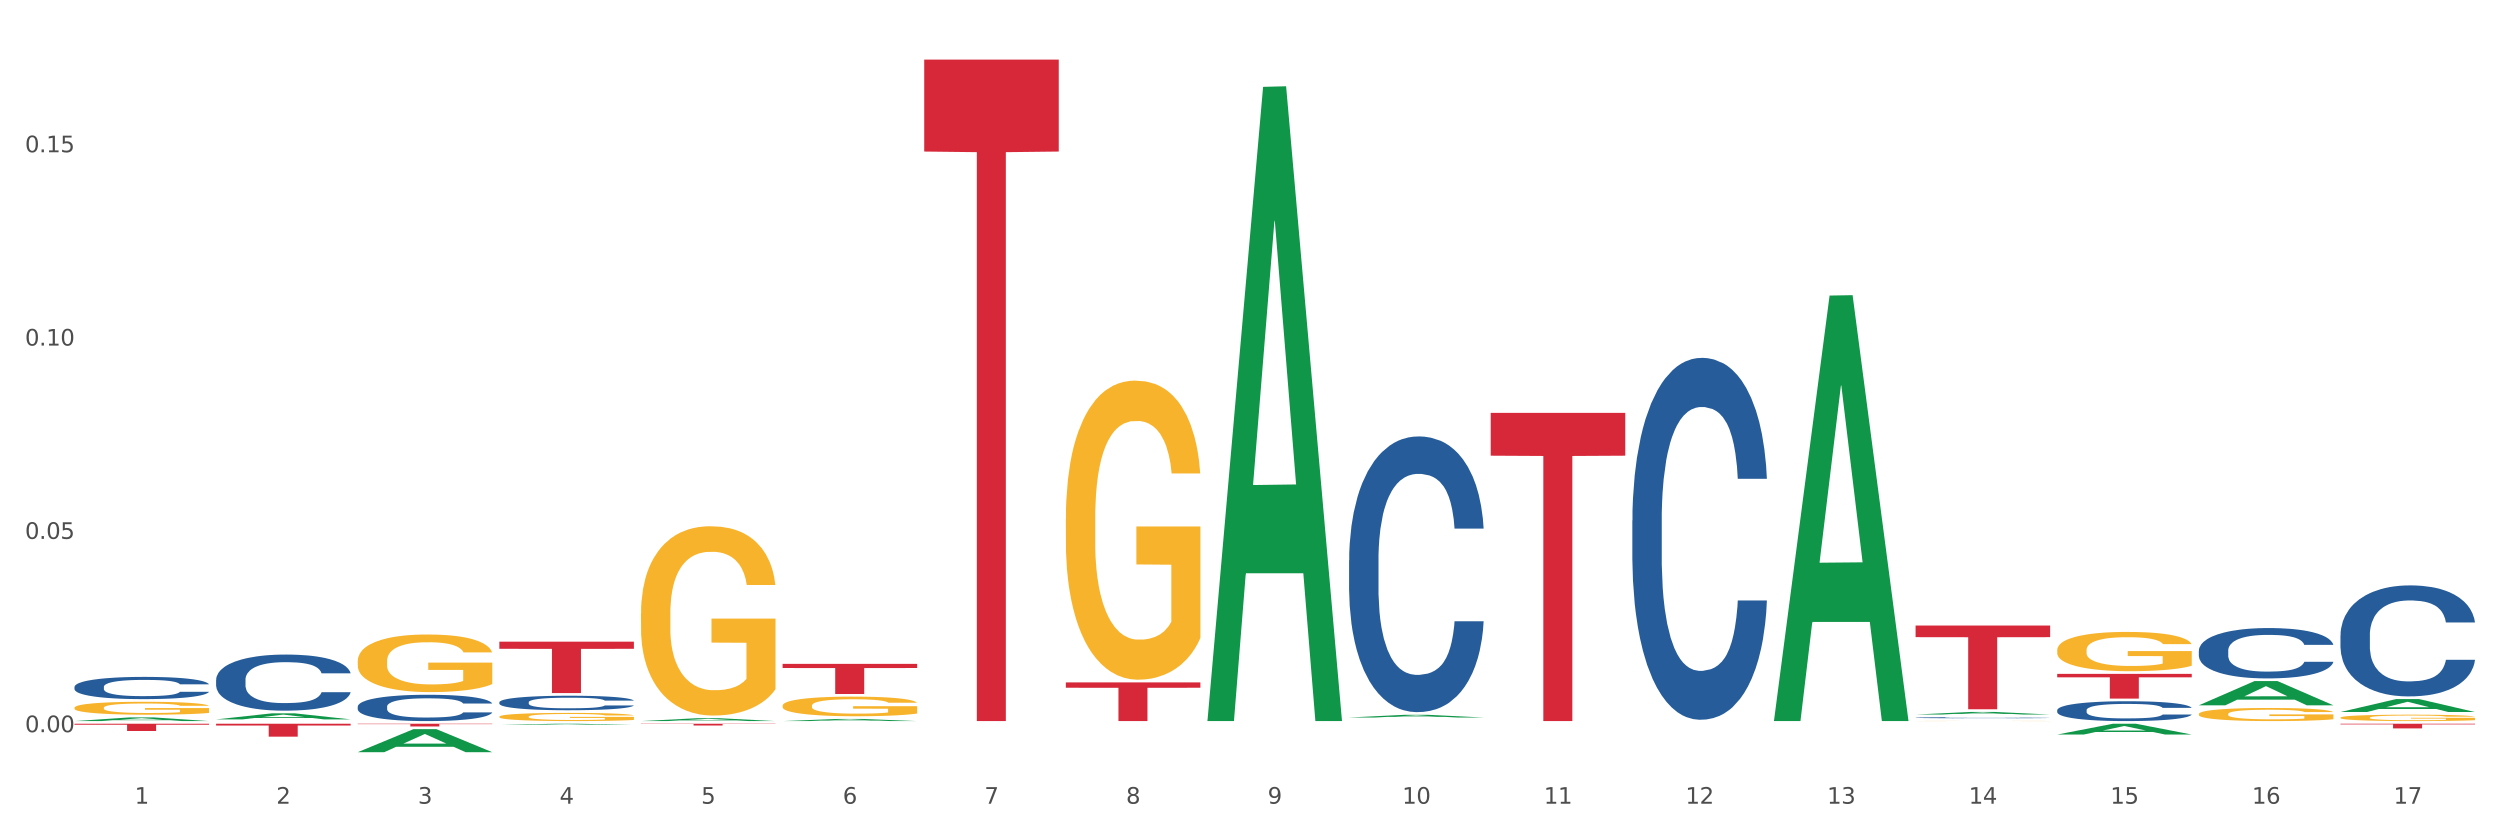 <?xml version="1.0" encoding="utf-8" standalone="no"?>
<!DOCTYPE svg PUBLIC "-//W3C//DTD SVG 1.1//EN"
  "http://www.w3.org/Graphics/SVG/1.1/DTD/svg11.dtd">
<svg xmlns:xlink="http://www.w3.org/1999/xlink" width="1080pt" height="360pt" viewBox="0 0 1080 360" xmlns="http://www.w3.org/2000/svg" version="1.1">
 <rect x="0" y="0" width="1080" height="360" fill="#333333" stroke="none"/>
 <defs>
  <style type="text/css">*{stroke-linejoin: round; stroke-linecap: butt}</style>
 </defs>
 <g id="figure_1">
  <g id="patch_1">
   <path d="M 0 360 
L 1080 360 
L 1080 0 
L 0 0 
z
" style="fill: #ffffff; stroke: #ffffff; stroke-linejoin: miter"/>
  </g>
  <g id="axes_1">
   <g id="matplotlib.axis_1">
    <g id="xtick_1">
     <g id="text_1">
      <!-- 1 -->
      <g style="fill: #4d4d4d" transform="translate(58.182 347.204) scale(0.096 -0.096)">
       <defs>
        <path id="DejaVuSans-31" d="M 794 531 
L 1825 531 
L 1825 4091 
L 703 3866 
L 703 4441 
L 1819 4666 
L 2450 4666 
L 2450 531 
L 3481 531 
L 3481 0 
L 794 0 
L 794 531 
z
" transform="scale(0.016)"/>
       </defs>
       <use xlink:href="#DejaVuSans-31"/>
      </g>
     </g>
    </g>
    <g id="xtick_2">
     <g id="text_2">
      <!-- 2 -->
      <g style="fill: #4d4d4d" transform="translate(119.364 347.204) scale(0.096 -0.096)">
       <defs>
        <path id="DejaVuSans-32" d="M 1228 531 
L 3431 531 
L 3431 0 
L 469 0 
L 469 531 
Q 828 903 1448 1529 
Q 2069 2156 2228 2338 
Q 2531 2678 2651 2914 
Q 2772 3150 2772 3378 
Q 2772 3750 2511 3984 
Q 2250 4219 1831 4219 
Q 1534 4219 1204 4116 
Q 875 4013 500 3803 
L 500 4441 
Q 881 4594 1212 4672 
Q 1544 4750 1819 4750 
Q 2544 4750 2975 4387 
Q 3406 4025 3406 3419 
Q 3406 3131 3298 2873 
Q 3191 2616 2906 2266 
Q 2828 2175 2409 1742 
Q 1991 1309 1228 531 
z
" transform="scale(0.016)"/>
       </defs>
       <use xlink:href="#DejaVuSans-32"/>
      </g>
     </g>
    </g>
    <g id="xtick_3">
     <g id="text_3">
      <!-- 3 -->
      <g style="fill: #4d4d4d" transform="translate(180.545 347.204) scale(0.096 -0.096)">
       <defs>
        <path id="DejaVuSans-33" d="M 2597 2516 
Q 3050 2419 3304 2112 
Q 3559 1806 3559 1356 
Q 3559 666 3084 287 
Q 2609 -91 1734 -91 
Q 1441 -91 1130 -33 
Q 819 25 488 141 
L 488 750 
Q 750 597 1062 519 
Q 1375 441 1716 441 
Q 2309 441 2620 675 
Q 2931 909 2931 1356 
Q 2931 1769 2642 2001 
Q 2353 2234 1838 2234 
L 1294 2234 
L 1294 2753 
L 1863 2753 
Q 2328 2753 2575 2939 
Q 2822 3125 2822 3475 
Q 2822 3834 2567 4026 
Q 2313 4219 1838 4219 
Q 1578 4219 1281 4162 
Q 984 4106 628 3988 
L 628 4550 
Q 988 4650 1302 4700 
Q 1616 4750 1894 4750 
Q 2613 4750 3031 4423 
Q 3450 4097 3450 3541 
Q 3450 3153 3228 2886 
Q 3006 2619 2597 2516 
z
" transform="scale(0.016)"/>
       </defs>
       <use xlink:href="#DejaVuSans-33"/>
      </g>
     </g>
    </g>
    <g id="xtick_4">
     <g id="text_4">
      <!-- 4 -->
      <g style="fill: #4d4d4d" transform="translate(241.726 347.204) scale(0.096 -0.096)">
       <defs>
        <path id="DejaVuSans-34" d="M 2419 4116 
L 825 1625 
L 2419 1625 
L 2419 4116 
z
M 2253 4666 
L 3047 4666 
L 3047 1625 
L 3713 1625 
L 3713 1100 
L 3047 1100 
L 3047 0 
L 2419 0 
L 2419 1100 
L 313 1100 
L 313 1709 
L 2253 4666 
z
" transform="scale(0.016)"/>
       </defs>
       <use xlink:href="#DejaVuSans-34"/>
      </g>
     </g>
    </g>
    <g id="xtick_5">
     <g id="text_5">
      <!-- 5 -->
      <g style="fill: #4d4d4d" transform="translate(302.908 347.204) scale(0.096 -0.096)">
       <defs>
        <path id="DejaVuSans-35" d="M 691 4666 
L 3169 4666 
L 3169 4134 
L 1269 4134 
L 1269 2991 
Q 1406 3038 1543 3061 
Q 1681 3084 1819 3084 
Q 2600 3084 3056 2656 
Q 3513 2228 3513 1497 
Q 3513 744 3044 326 
Q 2575 -91 1722 -91 
Q 1428 -91 1123 -41 
Q 819 9 494 109 
L 494 744 
Q 775 591 1075 516 
Q 1375 441 1709 441 
Q 2250 441 2565 725 
Q 2881 1009 2881 1497 
Q 2881 1984 2565 2268 
Q 2250 2553 1709 2553 
Q 1456 2553 1204 2497 
Q 953 2441 691 2322 
L 691 4666 
z
" transform="scale(0.016)"/>
       </defs>
       <use xlink:href="#DejaVuSans-35"/>
      </g>
     </g>
    </g>
    <g id="xtick_6">
     <g id="text_6">
      <!-- 6 -->
      <g style="fill: #4d4d4d" transform="translate(364.089 347.204) scale(0.096 -0.096)">
       <defs>
        <path id="DejaVuSans-36" d="M 2113 2584 
Q 1688 2584 1439 2293 
Q 1191 2003 1191 1497 
Q 1191 994 1439 701 
Q 1688 409 2113 409 
Q 2538 409 2786 701 
Q 3034 994 3034 1497 
Q 3034 2003 2786 2293 
Q 2538 2584 2113 2584 
z
M 3366 4563 
L 3366 3988 
Q 3128 4100 2886 4159 
Q 2644 4219 2406 4219 
Q 1781 4219 1451 3797 
Q 1122 3375 1075 2522 
Q 1259 2794 1537 2939 
Q 1816 3084 2150 3084 
Q 2853 3084 3261 2657 
Q 3669 2231 3669 1497 
Q 3669 778 3244 343 
Q 2819 -91 2113 -91 
Q 1303 -91 875 529 
Q 447 1150 447 2328 
Q 447 3434 972 4092 
Q 1497 4750 2381 4750 
Q 2619 4750 2861 4703 
Q 3103 4656 3366 4563 
z
" transform="scale(0.016)"/>
       </defs>
       <use xlink:href="#DejaVuSans-36"/>
      </g>
     </g>
    </g>
    <g id="xtick_7">
     <g id="text_7">
      <!-- 7 -->
      <g style="fill: #4d4d4d" transform="translate(425.271 347.204) scale(0.096 -0.096)">
       <defs>
        <path id="DejaVuSans-37" d="M 525 4666 
L 3525 4666 
L 3525 4397 
L 1831 0 
L 1172 0 
L 2766 4134 
L 525 4134 
L 525 4666 
z
" transform="scale(0.016)"/>
       </defs>
       <use xlink:href="#DejaVuSans-37"/>
      </g>
     </g>
    </g>
    <g id="xtick_8">
     <g id="text_8">
      <!-- 8 -->
      <g style="fill: #4d4d4d" transform="translate(486.452 347.204) scale(0.096 -0.096)">
       <defs>
        <path id="DejaVuSans-38" d="M 2034 2216 
Q 1584 2216 1326 1975 
Q 1069 1734 1069 1313 
Q 1069 891 1326 650 
Q 1584 409 2034 409 
Q 2484 409 2743 651 
Q 3003 894 3003 1313 
Q 3003 1734 2745 1975 
Q 2488 2216 2034 2216 
z
M 1403 2484 
Q 997 2584 770 2862 
Q 544 3141 544 3541 
Q 544 4100 942 4425 
Q 1341 4750 2034 4750 
Q 2731 4750 3128 4425 
Q 3525 4100 3525 3541 
Q 3525 3141 3298 2862 
Q 3072 2584 2669 2484 
Q 3125 2378 3379 2068 
Q 3634 1759 3634 1313 
Q 3634 634 3220 271 
Q 2806 -91 2034 -91 
Q 1263 -91 848 271 
Q 434 634 434 1313 
Q 434 1759 690 2068 
Q 947 2378 1403 2484 
z
M 1172 3481 
Q 1172 3119 1398 2916 
Q 1625 2713 2034 2713 
Q 2441 2713 2670 2916 
Q 2900 3119 2900 3481 
Q 2900 3844 2670 4047 
Q 2441 4250 2034 4250 
Q 1625 4250 1398 4047 
Q 1172 3844 1172 3481 
z
" transform="scale(0.016)"/>
       </defs>
       <use xlink:href="#DejaVuSans-38"/>
      </g>
     </g>
    </g>
    <g id="xtick_9">
     <g id="text_9">
      <!-- 9 -->
      <g style="fill: #4d4d4d" transform="translate(547.634 347.204) scale(0.096 -0.096)">
       <defs>
        <path id="DejaVuSans-39" d="M 703 97 
L 703 672 
Q 941 559 1184 500 
Q 1428 441 1663 441 
Q 2288 441 2617 861 
Q 2947 1281 2994 2138 
Q 2813 1869 2534 1725 
Q 2256 1581 1919 1581 
Q 1219 1581 811 2004 
Q 403 2428 403 3163 
Q 403 3881 828 4315 
Q 1253 4750 1959 4750 
Q 2769 4750 3195 4129 
Q 3622 3509 3622 2328 
Q 3622 1225 3098 567 
Q 2575 -91 1691 -91 
Q 1453 -91 1209 -44 
Q 966 3 703 97 
z
M 1959 2075 
Q 2384 2075 2632 2365 
Q 2881 2656 2881 3163 
Q 2881 3666 2632 3958 
Q 2384 4250 1959 4250 
Q 1534 4250 1286 3958 
Q 1038 3666 1038 3163 
Q 1038 2656 1286 2365 
Q 1534 2075 1959 2075 
z
" transform="scale(0.016)"/>
       </defs>
       <use xlink:href="#DejaVuSans-39"/>
      </g>
     </g>
    </g>
    <g id="xtick_10">
     <g id="text_10">
      <!-- 10 -->
      <g style="fill: #4d4d4d" transform="translate(605.761 347.204) scale(0.096 -0.096)">
       <defs>
        <path id="DejaVuSans-30" d="M 2034 4250 
Q 1547 4250 1301 3770 
Q 1056 3291 1056 2328 
Q 1056 1369 1301 889 
Q 1547 409 2034 409 
Q 2525 409 2770 889 
Q 3016 1369 3016 2328 
Q 3016 3291 2770 3770 
Q 2525 4250 2034 4250 
z
M 2034 4750 
Q 2819 4750 3233 4129 
Q 3647 3509 3647 2328 
Q 3647 1150 3233 529 
Q 2819 -91 2034 -91 
Q 1250 -91 836 529 
Q 422 1150 422 2328 
Q 422 3509 836 4129 
Q 1250 4750 2034 4750 
z
" transform="scale(0.016)"/>
       </defs>
       <use xlink:href="#DejaVuSans-31"/>
       <use xlink:href="#DejaVuSans-30" transform="translate(63.623 0)"/>
      </g>
     </g>
    </g>
    <g id="xtick_11">
     <g id="text_11">
      <!-- 11 -->
      <g style="fill: #4d4d4d" transform="translate(666.942 347.204) scale(0.096 -0.096)">
       <use xlink:href="#DejaVuSans-31"/>
       <use xlink:href="#DejaVuSans-31" transform="translate(63.623 0)"/>
      </g>
     </g>
    </g>
    <g id="xtick_12">
     <g id="text_12">
      <!-- 12 -->
      <g style="fill: #4d4d4d" transform="translate(728.124 347.204) scale(0.096 -0.096)">
       <use xlink:href="#DejaVuSans-31"/>
       <use xlink:href="#DejaVuSans-32" transform="translate(63.623 0)"/>
      </g>
     </g>
    </g>
    <g id="xtick_13">
     <g id="text_13">
      <!-- 13 -->
      <g style="fill: #4d4d4d" transform="translate(789.305 347.204) scale(0.096 -0.096)">
       <use xlink:href="#DejaVuSans-31"/>
       <use xlink:href="#DejaVuSans-33" transform="translate(63.623 0)"/>
      </g>
     </g>
    </g>
    <g id="xtick_14">
     <g id="text_14">
      <!-- 14 -->
      <g style="fill: #4d4d4d" transform="translate(850.487 347.204) scale(0.096 -0.096)">
       <use xlink:href="#DejaVuSans-31"/>
       <use xlink:href="#DejaVuSans-34" transform="translate(63.623 0)"/>
      </g>
     </g>
    </g>
    <g id="xtick_15">
     <g id="text_15">
      <!-- 15 -->
      <g style="fill: #4d4d4d" transform="translate(911.668 347.204) scale(0.096 -0.096)">
       <use xlink:href="#DejaVuSans-31"/>
       <use xlink:href="#DejaVuSans-35" transform="translate(63.623 0)"/>
      </g>
     </g>
    </g>
    <g id="xtick_16">
     <g id="text_16">
      <!-- 16 -->
      <g style="fill: #4d4d4d" transform="translate(972.849 347.204) scale(0.096 -0.096)">
       <use xlink:href="#DejaVuSans-31"/>
       <use xlink:href="#DejaVuSans-36" transform="translate(63.623 0)"/>
      </g>
     </g>
    </g>
    <g id="xtick_17">
     <g id="text_17">
      <!-- 17 -->
      <g style="fill: #4d4d4d" transform="translate(1034.031 347.204) scale(0.096 -0.096)">
       <use xlink:href="#DejaVuSans-31"/>
       <use xlink:href="#DejaVuSans-37" transform="translate(63.623 0)"/>
      </g>
     </g>
    </g>
    <g id="xtick_18"/>
    <g id="xtick_19"/>
    <g id="xtick_20"/>
    <g id="xtick_21"/>
    <g id="xtick_22"/>
    <g id="xtick_23"/>
    <g id="xtick_24"/>
    <g id="xtick_25"/>
    <g id="xtick_26"/>
    <g id="xtick_27"/>
    <g id="xtick_28"/>
    <g id="xtick_29"/>
    <g id="xtick_30"/>
    <g id="xtick_31"/>
    <g id="xtick_32"/>
    <g id="xtick_33"/>
   </g>
   <g id="matplotlib.axis_2">
    <g id="ytick_1">
     <g id="text_18">
      <!-- 0.00 -->
      <g style="fill: #4d4d4d" transform="translate(10.8 316.304) scale(0.096 -0.096)">
       <defs>
        <path id="DejaVuSans-2e" d="M 684 794 
L 1344 794 
L 1344 0 
L 684 0 
L 684 794 
z
" transform="scale(0.016)"/>
       </defs>
       <use xlink:href="#DejaVuSans-30"/>
       <use xlink:href="#DejaVuSans-2e" transform="translate(63.623 0)"/>
       <use xlink:href="#DejaVuSans-30" transform="translate(95.41 0)"/>
       <use xlink:href="#DejaVuSans-30" transform="translate(159.033 0)"/>
      </g>
     </g>
    </g>
    <g id="ytick_2">
     <g id="text_19">
      <!-- 0.05 -->
      <g style="fill: #4d4d4d" transform="translate(10.8 232.795) scale(0.096 -0.096)">
       <use xlink:href="#DejaVuSans-30"/>
       <use xlink:href="#DejaVuSans-2e" transform="translate(63.623 0)"/>
       <use xlink:href="#DejaVuSans-30" transform="translate(95.41 0)"/>
       <use xlink:href="#DejaVuSans-35" transform="translate(159.033 0)"/>
      </g>
     </g>
    </g>
    <g id="ytick_3">
     <g id="text_20">
      <!-- 0.10 -->
      <g style="fill: #4d4d4d" transform="translate(10.8 149.287) scale(0.096 -0.096)">
       <use xlink:href="#DejaVuSans-30"/>
       <use xlink:href="#DejaVuSans-2e" transform="translate(63.623 0)"/>
       <use xlink:href="#DejaVuSans-31" transform="translate(95.41 0)"/>
       <use xlink:href="#DejaVuSans-30" transform="translate(159.033 0)"/>
      </g>
     </g>
    </g>
    <g id="ytick_4">
     <g id="text_21">
      <!-- 0.15 -->
      <g style="fill: #4d4d4d" transform="translate(10.8 65.779) scale(0.096 -0.096)">
       <use xlink:href="#DejaVuSans-30"/>
       <use xlink:href="#DejaVuSans-2e" transform="translate(63.623 0)"/>
       <use xlink:href="#DejaVuSans-31" transform="translate(95.41 0)"/>
       <use xlink:href="#DejaVuSans-35" transform="translate(159.033 0)"/>
      </g>
     </g>
    </g>
    <g id="ytick_5"/>
    <g id="ytick_6"/>
    <g id="ytick_7"/>
    <g id="ytick_8"/>
   </g>
   <g id="PolyCollection_1">
    <path d="M 32.175 312.656 
L 90.297 312.656 
L 90.297 313.092 
L 67.434 313.095 
L 67.434 315.793 
L 54.901 315.793 
L 54.901 313.095 
L 32.175 313.092 
L 32.175 312.659 
L 32.175 312.656 
z
" clip-path="url(#p4726d8c9fe)" style="fill: #d62839"/>
    <path d="M 93.356 312.656 
L 151.479 312.656 
L 151.479 313.434 
L 128.615 313.439 
L 128.615 318.253 
L 116.082 318.253 
L 116.082 313.439 
L 93.356 313.434 
L 93.356 312.662 
L 93.356 312.656 
z
" clip-path="url(#p4726d8c9fe)" style="fill: #d62839"/>
    <path d="M 460.445 294.787 
L 518.567 294.787 
L 518.567 297.111 
L 495.704 297.126 
L 495.704 311.509 
L 483.17 311.509 
L 483.17 297.126 
L 460.445 297.111 
L 460.445 294.802 
L 460.445 294.787 
z
" clip-path="url(#p4726d8c9fe)" style="fill: #d62839"/>
    <path d="M 399.263 25.759 
L 457.386 25.759 
L 457.386 65.469 
L 434.523 65.738 
L 434.523 311.509 
L 421.989 311.509 
L 421.989 65.738 
L 399.263 65.469 
L 399.263 26.028 
L 399.263 25.759 
z
" clip-path="url(#p4726d8c9fe)" style="fill: #d62839"/>
    <path d="M 338.082 286.779 
L 396.204 286.779 
L 396.204 288.588 
L 373.341 288.6 
L 373.341 299.796 
L 360.808 299.796 
L 360.808 288.6 
L 338.082 288.588 
L 338.082 286.791 
L 338.082 286.779 
z
" clip-path="url(#p4726d8c9fe)" style="fill: #d62839"/>
    <path d="M 276.901 312.656 
L 335.023 312.656 
L 335.023 312.763 
L 312.16 312.763 
L 312.16 313.421 
L 299.626 313.421 
L 299.626 312.763 
L 276.901 312.763 
L 276.901 312.657 
L 276.901 312.656 
z
" clip-path="url(#p4726d8c9fe)" style="fill: #d62839"/>
    <path d="M 215.719 277.202 
L 273.842 277.202 
L 273.842 280.288 
L 250.978 280.309 
L 250.978 299.409 
L 238.445 299.409 
L 238.445 280.309 
L 215.719 280.288 
L 215.719 277.223 
L 215.719 277.202 
z
" clip-path="url(#p4726d8c9fe)" style="fill: #d62839"/>
    <path d="M 154.538 312.656 
L 212.66 312.656 
L 212.66 312.821 
L 189.797 312.822 
L 189.797 313.842 
L 177.263 313.842 
L 177.263 312.822 
L 154.538 312.821 
L 154.538 312.657 
L 154.538 312.656 
z
" clip-path="url(#p4726d8c9fe)" style="fill: #d62839"/>
    <path d="M 643.989 178.353 
L 702.112 178.353 
L 702.112 196.857 
L 679.248 196.982 
L 679.248 311.509 
L 666.715 311.509 
L 666.715 196.982 
L 643.989 196.857 
L 643.989 178.478 
L 643.989 178.353 
z
" clip-path="url(#p4726d8c9fe)" style="fill: #d62839"/>
    <path d="M 827.533 270.226 
L 885.656 270.226 
L 885.656 275.253 
L 862.792 275.287 
L 862.792 306.398 
L 850.259 306.398 
L 850.259 275.287 
L 827.533 275.253 
L 827.533 270.26 
L 827.533 270.226 
z
" clip-path="url(#p4726d8c9fe)" style="fill: #d62839"/>
    <path d="M 154.538 324.931 
L 154.598 324.921 
L 178.566 314.999 
L 188.512 314.99 
L 212.66 324.95 
L 201.156 324.95 
L 195.943 322.63 
L 171.196 322.63 
L 171.016 322.668 
L 165.983 324.95 
L 154.538 324.95 
L 154.538 324.931 
L 174.311 321.246 
L 192.827 321.237 
L 183.659 317.113 
L 183.539 317.094 
L 183.419 317.122 
L 174.251 321.237 
L 174.311 321.246 
L 154.538 324.931 
z
" clip-path="url(#p4726d8c9fe)" style="fill: #109648"/>
    <path d="M 215.719 313.127 
L 215.779 313.127 
L 239.747 312.657 
L 249.694 312.656 
L 273.842 313.128 
L 262.337 313.128 
L 257.124 313.018 
L 232.377 313.018 
L 232.197 313.02 
L 227.164 313.128 
L 215.719 313.128 
L 215.719 313.127 
L 235.493 312.953 
L 254.008 312.952 
L 244.84 312.757 
L 244.72 312.756 
L 244.601 312.757 
L 235.433 312.952 
L 235.493 312.953 
L 215.719 313.127 
z
" clip-path="url(#p4726d8c9fe)" style="fill: #109648"/>
    <path d="M 93.356 310.774 
L 93.416 310.772 
L 117.384 308.162 
L 127.331 308.16 
L 151.479 310.779 
L 139.974 310.779 
L 134.761 310.169 
L 110.014 310.169 
L 109.834 310.179 
L 104.801 310.779 
L 93.356 310.779 
L 93.356 310.774 
L 113.13 309.805 
L 131.645 309.803 
L 122.478 308.718 
L 122.358 308.713 
L 122.238 308.72 
L 113.07 309.803 
L 113.13 309.805 
L 93.356 310.774 
z
" clip-path="url(#p4726d8c9fe)" style="fill: #109648"/>
    <path d="M 32.175 311.506 
L 32.235 311.504 
L 56.203 309.904 
L 66.15 309.903 
L 90.297 311.509 
L 78.793 311.509 
L 73.58 311.135 
L 48.833 311.135 
L 48.653 311.141 
L 43.62 311.509 
L 32.175 311.509 
L 32.175 311.506 
L 51.949 310.912 
L 70.464 310.91 
L 61.296 310.245 
L 61.176 310.242 
L 61.056 310.247 
L 51.889 310.91 
L 51.949 310.912 
L 32.175 311.506 
z
" clip-path="url(#p4726d8c9fe)" style="fill: #109648"/>
    <path d="M 1011.078 312.656 
L 1069.2 312.656 
L 1069.2 312.934 
L 1046.337 312.936 
L 1046.337 314.655 
L 1033.803 314.655 
L 1033.803 312.936 
L 1011.078 312.934 
L 1011.078 312.658 
L 1011.078 312.656 
z
" clip-path="url(#p4726d8c9fe)" style="fill: #d62839"/>
    <path d="M 888.715 291.112 
L 946.837 291.112 
L 946.837 292.595 
L 923.974 292.605 
L 923.974 301.786 
L 911.44 301.786 
L 911.44 292.605 
L 888.715 292.595 
L 888.715 291.122 
L 888.715 291.112 
z
" clip-path="url(#p4726d8c9fe)" style="fill: #d62839"/>
    <path d="M 32.175 305.75 
L 32.244 305.745 
L 32.244 305.562 
L 32.381 305.403 
L 33.067 305.021 
L 34.096 304.705 
L 34.851 304.536 
L 35.606 304.398 
L 36.498 304.261 
L 37.596 304.118 
L 39.586 303.909 
L 40.821 303.802 
L 42.331 303.689 
L 45.076 303.526 
L 47.066 303.434 
L 49.124 303.358 
L 52.487 303.266 
L 54.683 303.225 
L 57.016 303.194 
L 59.829 303.174 
L 61.957 303.169 
L 66.623 303.184 
L 70.603 303.23 
L 72.524 303.266 
L 74.995 303.327 
L 76.299 303.368 
L 78.426 303.45 
L 80.622 303.557 
L 82.131 303.649 
L 84.396 303.822 
L 86.111 303.995 
L 87.69 304.21 
L 88.513 304.358 
L 89.131 304.495 
L 89.68 304.654 
L 90.229 304.904 
L 77.877 304.904 
L 77.397 304.725 
L 76.642 304.557 
L 75.544 304.393 
L 74.583 304.291 
L 72.936 304.164 
L 71.426 304.082 
L 69.848 304.021 
L 67.927 303.97 
L 66.417 303.944 
L 64.29 303.924 
L 60.104 303.929 
L 57.29 303.97 
L 55.369 304.021 
L 54.134 304.067 
L 53.036 304.118 
L 51.801 304.189 
L 50.36 304.296 
L 49.33 304.393 
L 48.301 304.516 
L 47.478 304.638 
L 46.723 304.781 
L 46.105 304.934 
L 45.625 305.092 
L 45.213 305.286 
L 44.87 305.608 
L 44.87 306.306 
L 45.007 306.465 
L 45.35 306.674 
L 45.762 306.832 
L 46.448 307.021 
L 47.066 307.148 
L 48.232 307.332 
L 49.536 307.485 
L 50.566 307.582 
L 51.595 307.664 
L 53.379 307.776 
L 55.369 307.868 
L 57.085 307.924 
L 59.418 307.975 
L 60.996 307.995 
L 62.368 308.005 
L 65.731 308.005 
L 68.133 307.99 
L 70.809 307.954 
L 72.868 307.908 
L 74.583 307.852 
L 76.504 307.76 
L 77.74 307.674 
L 77.74 306.607 
L 62.643 306.602 
L 62.643 305.893 
L 90.297 305.893 
L 90.297 307.975 
L 89.131 308.082 
L 87.827 308.179 
L 86.455 308.266 
L 84.396 308.373 
L 81.926 308.475 
L 79.73 308.546 
L 77.397 308.607 
L 74.652 308.663 
L 71.083 308.714 
L 68.887 308.735 
L 66.143 308.75 
L 62.917 308.755 
L 60.104 308.745 
L 57.359 308.72 
L 54.477 308.674 
L 51.663 308.607 
L 49.536 308.541 
L 47.409 308.459 
L 45.144 308.352 
L 43.36 308.25 
L 41.988 308.158 
L 40.478 308.041 
L 38.831 307.888 
L 37.596 307.75 
L 36.498 307.607 
L 35.332 307.424 
L 34.508 307.266 
L 33.685 307.067 
L 33.204 306.919 
L 32.655 306.689 
L 32.244 306.368 
L 32.175 305.75 
z
" clip-path="url(#p4726d8c9fe)" style="fill: #f7b32b"/>
    <path d="M 154.538 285.604 
L 154.606 285.582 
L 154.606 284.763 
L 154.744 284.059 
L 155.43 282.354 
L 156.459 280.945 
L 157.214 280.195 
L 157.969 279.581 
L 158.861 278.968 
L 159.959 278.331 
L 161.949 277.399 
L 163.184 276.922 
L 164.694 276.422 
L 167.439 275.695 
L 169.429 275.286 
L 171.487 274.945 
L 174.85 274.536 
L 177.046 274.354 
L 179.379 274.217 
L 182.192 274.126 
L 184.32 274.104 
L 188.986 274.172 
L 192.966 274.376 
L 194.887 274.536 
L 197.358 274.808 
L 198.661 274.99 
L 200.789 275.354 
L 202.985 275.831 
L 204.494 276.24 
L 206.759 277.013 
L 208.474 277.786 
L 210.053 278.74 
L 210.876 279.399 
L 211.494 280.013 
L 212.043 280.718 
L 212.592 281.831 
L 200.24 281.831 
L 199.759 281.036 
L 199.005 280.286 
L 197.907 279.559 
L 196.946 279.104 
L 195.299 278.536 
L 193.789 278.172 
L 192.211 277.899 
L 190.29 277.672 
L 188.78 277.558 
L 186.653 277.468 
L 182.467 277.49 
L 179.653 277.672 
L 177.732 277.899 
L 176.497 278.104 
L 175.399 278.331 
L 174.164 278.649 
L 172.723 279.127 
L 171.693 279.559 
L 170.664 280.104 
L 169.84 280.65 
L 169.086 281.286 
L 168.468 281.968 
L 167.988 282.672 
L 167.576 283.536 
L 167.233 284.968 
L 167.233 288.082 
L 167.37 288.786 
L 167.713 289.718 
L 168.125 290.423 
L 168.811 291.264 
L 169.429 291.832 
L 170.595 292.65 
L 171.899 293.332 
L 172.928 293.764 
L 173.958 294.128 
L 175.742 294.628 
L 177.732 295.037 
L 179.447 295.287 
L 181.781 295.514 
L 183.359 295.605 
L 184.731 295.65 
L 188.094 295.65 
L 190.495 295.582 
L 193.172 295.423 
L 195.23 295.219 
L 196.946 294.969 
L 198.867 294.559 
L 200.102 294.173 
L 200.102 289.423 
L 185.006 289.4 
L 185.006 286.241 
L 212.66 286.241 
L 212.66 295.514 
L 211.494 295.991 
L 210.19 296.423 
L 208.817 296.81 
L 206.759 297.287 
L 204.288 297.741 
L 202.092 298.06 
L 199.759 298.332 
L 197.014 298.582 
L 193.446 298.81 
L 191.25 298.901 
L 188.505 298.969 
L 185.28 298.991 
L 182.467 298.946 
L 179.722 298.832 
L 176.84 298.628 
L 174.026 298.332 
L 171.899 298.037 
L 169.772 297.673 
L 167.507 297.196 
L 165.723 296.741 
L 164.351 296.332 
L 162.841 295.809 
L 161.194 295.128 
L 159.959 294.514 
L 158.861 293.878 
L 157.694 293.059 
L 156.871 292.355 
L 156.048 291.468 
L 155.567 290.809 
L 155.018 289.786 
L 154.606 288.355 
L 154.538 285.604 
z
" clip-path="url(#p4726d8c9fe)" style="fill: #f7b32b"/>
    <path d="M 215.719 309.606 
L 215.788 309.603 
L 215.788 309.487 
L 215.925 309.386 
L 216.611 309.144 
L 217.641 308.944 
L 218.395 308.837 
L 219.15 308.75 
L 220.042 308.663 
L 221.14 308.572 
L 223.13 308.44 
L 224.366 308.372 
L 225.875 308.301 
L 228.62 308.198 
L 230.61 308.14 
L 232.669 308.091 
L 236.031 308.033 
L 238.227 308.007 
L 240.56 307.988 
L 243.374 307.975 
L 245.501 307.972 
L 250.167 307.981 
L 254.147 308.01 
L 256.069 308.033 
L 258.539 308.072 
L 259.843 308.098 
L 261.97 308.149 
L 264.166 308.217 
L 265.676 308.275 
L 267.94 308.385 
L 269.656 308.495 
L 271.234 308.631 
L 272.057 308.724 
L 272.675 308.811 
L 273.224 308.912 
L 273.773 309.07 
L 261.421 309.07 
L 260.941 308.957 
L 260.186 308.85 
L 259.088 308.747 
L 258.127 308.682 
L 256.48 308.602 
L 254.971 308.55 
L 253.392 308.511 
L 251.471 308.479 
L 249.961 308.463 
L 247.834 308.45 
L 243.648 308.453 
L 240.835 308.479 
L 238.913 308.511 
L 237.678 308.54 
L 236.58 308.572 
L 235.345 308.618 
L 233.904 308.686 
L 232.875 308.747 
L 231.845 308.824 
L 231.022 308.902 
L 230.267 308.992 
L 229.649 309.089 
L 229.169 309.189 
L 228.757 309.312 
L 228.414 309.516 
L 228.414 309.958 
L 228.551 310.058 
L 228.895 310.191 
L 229.306 310.291 
L 229.993 310.41 
L 230.61 310.491 
L 231.777 310.607 
L 233.08 310.704 
L 234.11 310.766 
L 235.139 310.817 
L 236.923 310.889 
L 238.913 310.947 
L 240.629 310.982 
L 242.962 311.014 
L 244.54 311.027 
L 245.913 311.034 
L 249.275 311.034 
L 251.677 311.024 
L 254.353 311.002 
L 256.412 310.973 
L 258.127 310.937 
L 260.049 310.879 
L 261.284 310.824 
L 261.284 310.149 
L 246.187 310.146 
L 246.187 309.697 
L 273.842 309.697 
L 273.842 311.014 
L 272.675 311.082 
L 271.371 311.144 
L 269.999 311.199 
L 267.94 311.266 
L 265.47 311.331 
L 263.274 311.376 
L 260.941 311.415 
L 258.196 311.451 
L 254.628 311.483 
L 252.432 311.496 
L 249.687 311.505 
L 246.462 311.509 
L 243.648 311.502 
L 240.903 311.486 
L 238.021 311.457 
L 235.208 311.415 
L 233.08 311.373 
L 230.953 311.321 
L 228.689 311.254 
L 226.905 311.189 
L 225.532 311.131 
L 224.022 311.056 
L 222.376 310.96 
L 221.14 310.872 
L 220.042 310.782 
L 218.876 310.666 
L 218.052 310.565 
L 217.229 310.44 
L 216.749 310.346 
L 216.2 310.2 
L 215.788 309.997 
L 215.719 309.606 
z
" clip-path="url(#p4726d8c9fe)" style="fill: #f7b32b"/>
    <path d="M 276.901 265.13 
L 276.969 265.056 
L 276.969 262.367 
L 277.107 260.051 
L 277.793 254.449 
L 278.822 249.818 
L 279.577 247.353 
L 280.332 245.336 
L 281.224 243.319 
L 282.322 241.228 
L 284.312 238.165 
L 285.547 236.597 
L 287.057 234.954 
L 289.801 232.563 
L 291.792 231.219 
L 293.85 230.098 
L 297.213 228.754 
L 299.408 228.156 
L 301.742 227.708 
L 304.555 227.409 
L 306.682 227.335 
L 311.349 227.559 
L 315.329 228.231 
L 317.25 228.754 
L 319.72 229.65 
L 321.024 230.248 
L 323.152 231.443 
L 325.347 233.011 
L 326.857 234.356 
L 329.122 236.896 
L 330.837 239.435 
L 332.415 242.572 
L 333.239 244.739 
L 333.856 246.755 
L 334.405 249.071 
L 334.954 252.731 
L 322.603 252.731 
L 322.122 250.117 
L 321.367 247.652 
L 320.269 245.261 
L 319.309 243.768 
L 317.662 241.9 
L 316.152 240.705 
L 314.574 239.809 
L 312.652 239.062 
L 311.143 238.688 
L 309.015 238.389 
L 304.83 238.464 
L 302.016 239.062 
L 300.095 239.809 
L 298.86 240.481 
L 297.762 241.228 
L 296.526 242.274 
L 295.085 243.842 
L 294.056 245.261 
L 293.027 247.054 
L 292.203 248.847 
L 291.448 250.938 
L 290.831 253.179 
L 290.35 255.495 
L 289.939 258.333 
L 289.596 263.039 
L 289.596 273.272 
L 289.733 275.588 
L 290.076 278.65 
L 290.488 280.966 
L 291.174 283.729 
L 291.792 285.597 
L 292.958 288.286 
L 294.262 290.526 
L 295.291 291.946 
L 296.321 293.141 
L 298.105 294.784 
L 300.095 296.129 
L 301.81 296.95 
L 304.143 297.697 
L 305.722 297.996 
L 307.094 298.145 
L 310.457 298.145 
L 312.858 297.921 
L 315.535 297.398 
L 317.593 296.726 
L 319.309 295.904 
L 321.23 294.56 
L 322.465 293.29 
L 322.465 277.679 
L 307.369 277.604 
L 307.369 267.222 
L 335.023 267.222 
L 335.023 297.697 
L 333.856 299.266 
L 332.553 300.685 
L 331.18 301.955 
L 329.122 303.523 
L 326.651 305.017 
L 324.455 306.063 
L 322.122 306.959 
L 319.377 307.781 
L 315.809 308.528 
L 313.613 308.827 
L 310.868 309.051 
L 307.643 309.125 
L 304.83 308.976 
L 302.085 308.603 
L 299.203 307.93 
L 296.389 306.959 
L 294.262 305.988 
L 292.135 304.793 
L 289.87 303.225 
L 288.086 301.731 
L 286.714 300.386 
L 285.204 298.668 
L 283.557 296.427 
L 282.322 294.411 
L 281.224 292.319 
L 280.057 289.63 
L 279.234 287.315 
L 278.41 284.401 
L 277.93 282.235 
L 277.381 278.874 
L 276.969 274.168 
L 276.901 265.13 
z
" clip-path="url(#p4726d8c9fe)" style="fill: #f7b32b"/>
    <path d="M 888.715 280.836 
L 888.783 280.82 
L 888.783 280.262 
L 888.921 279.782 
L 889.607 278.619 
L 890.636 277.659 
L 891.391 277.147 
L 892.146 276.729 
L 893.038 276.31 
L 894.136 275.876 
L 896.126 275.241 
L 897.361 274.915 
L 898.871 274.574 
L 901.616 274.078 
L 903.606 273.8 
L 905.664 273.567 
L 909.027 273.288 
L 911.223 273.164 
L 913.556 273.071 
L 916.369 273.009 
L 918.497 272.994 
L 923.163 273.04 
L 927.143 273.18 
L 929.064 273.288 
L 931.535 273.474 
L 932.838 273.598 
L 934.966 273.846 
L 937.162 274.171 
L 938.671 274.45 
L 940.936 274.977 
L 942.651 275.504 
L 944.23 276.155 
L 945.053 276.605 
L 945.671 277.023 
L 946.22 277.504 
L 946.769 278.263 
L 934.417 278.263 
L 933.936 277.721 
L 933.182 277.209 
L 932.084 276.713 
L 931.123 276.403 
L 929.476 276.016 
L 927.966 275.768 
L 926.388 275.582 
L 924.467 275.427 
L 922.957 275.349 
L 920.83 275.287 
L 916.644 275.303 
L 913.83 275.427 
L 911.909 275.582 
L 910.674 275.721 
L 909.576 275.876 
L 908.341 276.093 
L 906.899 276.419 
L 905.87 276.713 
L 904.841 277.085 
L 904.017 277.457 
L 903.263 277.891 
L 902.645 278.356 
L 902.165 278.836 
L 901.753 279.425 
L 901.41 280.402 
L 901.41 282.525 
L 901.547 283.005 
L 901.89 283.641 
L 902.302 284.121 
L 902.988 284.695 
L 903.606 285.082 
L 904.772 285.64 
L 906.076 286.105 
L 907.105 286.4 
L 908.135 286.648 
L 909.919 286.989 
L 911.909 287.267 
L 913.624 287.438 
L 915.958 287.593 
L 917.536 287.655 
L 918.908 287.686 
L 922.271 287.686 
L 924.672 287.639 
L 927.349 287.531 
L 929.407 287.391 
L 931.123 287.221 
L 933.044 286.942 
L 934.279 286.679 
L 934.279 283.439 
L 919.183 283.424 
L 919.183 281.27 
L 946.837 281.27 
L 946.837 287.593 
L 945.671 287.918 
L 944.367 288.213 
L 942.994 288.476 
L 940.936 288.802 
L 938.465 289.112 
L 936.269 289.329 
L 933.936 289.515 
L 931.191 289.685 
L 927.623 289.84 
L 925.427 289.902 
L 922.682 289.949 
L 919.457 289.964 
L 916.644 289.933 
L 913.899 289.856 
L 911.017 289.716 
L 908.203 289.515 
L 906.076 289.313 
L 903.949 289.065 
L 901.684 288.74 
L 899.9 288.43 
L 898.528 288.151 
L 897.018 287.794 
L 895.371 287.329 
L 894.136 286.911 
L 893.038 286.477 
L 891.871 285.919 
L 891.048 285.439 
L 890.224 284.834 
L 889.744 284.385 
L 889.195 283.687 
L 888.783 282.711 
L 888.715 280.836 
z
" clip-path="url(#p4726d8c9fe)" style="fill: #f7b32b"/>
    <path d="M 827.533 311.474 
L 827.602 311.474 
L 827.602 311.472 
L 827.739 311.47 
L 828.425 311.466 
L 829.455 311.462 
L 830.21 311.46 
L 830.964 311.459 
L 831.857 311.457 
L 832.954 311.456 
L 834.945 311.453 
L 836.18 311.452 
L 837.689 311.451 
L 840.434 311.449 
L 842.424 311.448 
L 844.483 311.447 
L 847.845 311.446 
L 850.041 311.445 
L 852.374 311.445 
L 855.188 311.445 
L 857.315 311.445 
L 861.981 311.445 
L 865.961 311.445 
L 867.883 311.446 
L 870.353 311.447 
L 871.657 311.447 
L 873.784 311.448 
L 875.98 311.449 
L 877.49 311.45 
L 879.754 311.452 
L 881.47 311.454 
L 883.048 311.457 
L 883.872 311.458 
L 884.489 311.46 
L 885.038 311.462 
L 885.587 311.465 
L 873.235 311.465 
L 872.755 311.463 
L 872 311.461 
L 870.902 311.459 
L 869.941 311.458 
L 868.295 311.456 
L 866.785 311.455 
L 865.207 311.455 
L 863.285 311.454 
L 861.775 311.454 
L 859.648 311.453 
L 855.462 311.453 
L 852.649 311.454 
L 850.727 311.455 
L 849.492 311.455 
L 848.394 311.456 
L 847.159 311.456 
L 845.718 311.458 
L 844.689 311.459 
L 843.659 311.46 
L 842.836 311.462 
L 842.081 311.463 
L 841.464 311.465 
L 840.983 311.467 
L 840.571 311.469 
L 840.228 311.473 
L 840.228 311.481 
L 840.366 311.482 
L 840.709 311.485 
L 841.12 311.487 
L 841.807 311.489 
L 842.424 311.49 
L 843.591 311.492 
L 844.895 311.494 
L 845.924 311.495 
L 846.953 311.496 
L 848.737 311.498 
L 850.727 311.499 
L 852.443 311.499 
L 854.776 311.5 
L 856.354 311.5 
L 857.727 311.5 
L 861.089 311.5 
L 863.491 311.5 
L 866.167 311.5 
L 868.226 311.499 
L 869.941 311.498 
L 871.863 311.497 
L 873.098 311.496 
L 873.098 311.484 
L 858.001 311.484 
L 858.001 311.476 
L 885.656 311.476 
L 885.656 311.5 
L 884.489 311.501 
L 883.185 311.502 
L 881.813 311.503 
L 879.754 311.504 
L 877.284 311.506 
L 875.088 311.506 
L 872.755 311.507 
L 870.01 311.508 
L 866.442 311.508 
L 864.246 311.508 
L 861.501 311.509 
L 858.276 311.509 
L 855.462 311.509 
L 852.717 311.508 
L 849.835 311.508 
L 847.022 311.507 
L 844.895 311.506 
L 842.767 311.505 
L 840.503 311.504 
L 838.719 311.503 
L 837.346 311.502 
L 835.837 311.501 
L 834.19 311.499 
L 832.954 311.497 
L 831.857 311.496 
L 830.69 311.493 
L 829.867 311.492 
L 829.043 311.489 
L 828.563 311.488 
L 828.014 311.485 
L 827.602 311.481 
L 827.533 311.474 
z
" clip-path="url(#p4726d8c9fe)" style="fill: #f7b32b"/>
    <path d="M 460.445 224.132 
L 460.514 224.014 
L 460.514 219.766 
L 460.651 216.108 
L 461.337 207.257 
L 462.366 199.941 
L 463.121 196.046 
L 463.876 192.86 
L 464.768 189.674 
L 465.866 186.37 
L 467.856 181.531 
L 469.091 179.053 
L 470.601 176.457 
L 473.346 172.681 
L 475.336 170.556 
L 477.394 168.786 
L 480.757 166.662 
L 482.953 165.718 
L 485.286 165.01 
L 488.099 164.538 
L 490.227 164.42 
L 494.893 164.774 
L 498.873 165.836 
L 500.794 166.662 
L 503.265 168.078 
L 504.568 169.022 
L 506.696 170.91 
L 508.892 173.389 
L 510.401 175.513 
L 512.666 179.525 
L 514.381 183.537 
L 515.96 188.494 
L 516.783 191.916 
L 517.401 195.102 
L 517.95 198.76 
L 518.499 204.543 
L 506.147 204.543 
L 505.666 200.413 
L 504.912 196.518 
L 503.814 192.742 
L 502.853 190.382 
L 501.206 187.432 
L 499.696 185.544 
L 498.118 184.127 
L 496.197 182.947 
L 494.687 182.357 
L 492.56 181.885 
L 488.374 182.003 
L 485.56 182.947 
L 483.639 184.127 
L 482.404 185.19 
L 481.306 186.37 
L 480.071 188.022 
L 478.63 190.5 
L 477.6 192.742 
L 476.571 195.574 
L 475.747 198.406 
L 474.993 201.711 
L 474.375 205.251 
L 473.895 208.909 
L 473.483 213.393 
L 473.14 220.828 
L 473.14 236.995 
L 473.277 240.653 
L 473.62 245.492 
L 474.032 249.15 
L 474.718 253.516 
L 475.336 256.467 
L 476.502 260.715 
L 477.806 264.255 
L 478.835 266.497 
L 479.865 268.385 
L 481.649 270.982 
L 483.639 273.106 
L 485.354 274.404 
L 487.688 275.584 
L 489.266 276.056 
L 490.638 276.292 
L 494.001 276.292 
L 496.403 275.938 
L 499.079 275.112 
L 501.137 274.05 
L 502.853 272.752 
L 504.774 270.628 
L 506.01 268.621 
L 506.01 243.958 
L 490.913 243.84 
L 490.913 227.436 
L 518.567 227.436 
L 518.567 275.584 
L 517.401 278.062 
L 516.097 280.304 
L 514.724 282.31 
L 512.666 284.788 
L 510.195 287.149 
L 508 288.801 
L 505.666 290.217 
L 502.922 291.515 
L 499.353 292.695 
L 497.157 293.167 
L 494.413 293.521 
L 491.187 293.639 
L 488.374 293.403 
L 485.629 292.813 
L 482.747 291.751 
L 479.933 290.217 
L 477.806 288.683 
L 475.679 286.795 
L 473.414 284.316 
L 471.63 281.956 
L 470.258 279.832 
L 468.748 277.118 
L 467.101 273.578 
L 465.866 270.391 
L 464.768 267.087 
L 463.601 262.839 
L 462.778 259.181 
L 461.955 254.578 
L 461.474 251.156 
L 460.925 245.846 
L 460.514 238.411 
L 460.445 224.132 
z
" clip-path="url(#p4726d8c9fe)" style="fill: #f7b32b"/>
    <path d="M 338.082 304.861 
L 338.151 304.854 
L 338.151 304.575 
L 338.288 304.335 
L 338.974 303.754 
L 340.003 303.274 
L 340.758 303.018 
L 341.513 302.809 
L 342.405 302.6 
L 343.503 302.384 
L 345.493 302.066 
L 346.728 301.903 
L 348.238 301.733 
L 350.983 301.485 
L 352.973 301.346 
L 355.032 301.23 
L 358.394 301.09 
L 360.59 301.029 
L 362.923 300.982 
L 365.737 300.951 
L 367.864 300.943 
L 372.53 300.967 
L 376.51 301.036 
L 378.431 301.09 
L 380.902 301.183 
L 382.206 301.245 
L 384.333 301.369 
L 386.529 301.532 
L 388.038 301.671 
L 390.303 301.934 
L 392.019 302.198 
L 393.597 302.523 
L 394.42 302.747 
L 395.038 302.957 
L 395.587 303.197 
L 396.136 303.576 
L 383.784 303.576 
L 383.304 303.305 
L 382.549 303.049 
L 381.451 302.802 
L 380.49 302.647 
L 378.843 302.453 
L 377.334 302.329 
L 375.755 302.236 
L 373.834 302.159 
L 372.324 302.12 
L 370.197 302.089 
L 366.011 302.097 
L 363.198 302.159 
L 361.276 302.236 
L 360.041 302.306 
L 358.943 302.384 
L 357.708 302.492 
L 356.267 302.655 
L 355.237 302.802 
L 354.208 302.988 
L 353.385 303.173 
L 352.63 303.39 
L 352.012 303.622 
L 351.532 303.862 
L 351.12 304.157 
L 350.777 304.645 
L 350.777 305.705 
L 350.914 305.945 
L 351.257 306.263 
L 351.669 306.503 
L 352.355 306.789 
L 352.973 306.983 
L 354.139 307.262 
L 355.443 307.494 
L 356.473 307.641 
L 357.502 307.765 
L 359.286 307.935 
L 361.276 308.075 
L 362.992 308.16 
L 365.325 308.237 
L 366.903 308.268 
L 368.276 308.284 
L 371.638 308.284 
L 374.04 308.261 
L 376.716 308.206 
L 378.775 308.137 
L 380.49 308.052 
L 382.412 307.912 
L 383.647 307.781 
L 383.647 306.162 
L 368.55 306.154 
L 368.55 305.078 
L 396.204 305.078 
L 396.204 308.237 
L 395.038 308.4 
L 393.734 308.547 
L 392.362 308.679 
L 390.303 308.841 
L 387.833 308.996 
L 385.637 309.105 
L 383.304 309.198 
L 380.559 309.283 
L 376.99 309.36 
L 374.795 309.391 
L 372.05 309.414 
L 368.824 309.422 
L 366.011 309.407 
L 363.266 309.368 
L 360.384 309.298 
L 357.571 309.198 
L 355.443 309.097 
L 353.316 308.973 
L 351.052 308.81 
L 349.267 308.655 
L 347.895 308.516 
L 346.385 308.338 
L 344.738 308.106 
L 343.503 307.897 
L 342.405 307.68 
L 341.239 307.401 
L 340.415 307.161 
L 339.592 306.859 
L 339.111 306.635 
L 338.562 306.286 
L 338.151 305.798 
L 338.082 304.861 
z
" clip-path="url(#p4726d8c9fe)" style="fill: #f7b32b"/>
    <path d="M 1011.078 310.022 
L 1011.146 310.019 
L 1011.146 309.928 
L 1011.284 309.85 
L 1011.97 309.661 
L 1012.999 309.504 
L 1013.754 309.421 
L 1014.509 309.353 
L 1015.401 309.285 
L 1016.499 309.214 
L 1018.489 309.11 
L 1019.724 309.057 
L 1021.234 309.002 
L 1023.978 308.921 
L 1025.969 308.876 
L 1028.027 308.838 
L 1031.39 308.792 
L 1033.585 308.772 
L 1035.919 308.757 
L 1038.732 308.747 
L 1040.859 308.744 
L 1045.526 308.752 
L 1049.506 308.775 
L 1051.427 308.792 
L 1053.897 308.823 
L 1055.201 308.843 
L 1057.328 308.883 
L 1059.524 308.936 
L 1061.034 308.982 
L 1063.299 309.067 
L 1065.014 309.153 
L 1066.592 309.259 
L 1067.416 309.332 
L 1068.033 309.401 
L 1068.582 309.479 
L 1069.131 309.603 
L 1056.78 309.603 
L 1056.299 309.514 
L 1055.544 309.431 
L 1054.446 309.35 
L 1053.486 309.3 
L 1051.839 309.237 
L 1050.329 309.196 
L 1048.751 309.166 
L 1046.829 309.141 
L 1045.32 309.128 
L 1043.192 309.118 
L 1039.007 309.12 
L 1036.193 309.141 
L 1034.272 309.166 
L 1033.037 309.189 
L 1031.939 309.214 
L 1030.703 309.249 
L 1029.262 309.302 
L 1028.233 309.35 
L 1027.204 309.411 
L 1026.38 309.471 
L 1025.625 309.542 
L 1025.008 309.618 
L 1024.527 309.696 
L 1024.116 309.792 
L 1023.773 309.951 
L 1023.773 310.297 
L 1023.91 310.375 
L 1024.253 310.479 
L 1024.665 310.557 
L 1025.351 310.65 
L 1025.969 310.713 
L 1027.135 310.804 
L 1028.439 310.88 
L 1029.468 310.928 
L 1030.498 310.968 
L 1032.282 311.024 
L 1034.272 311.069 
L 1035.987 311.097 
L 1038.32 311.122 
L 1039.899 311.133 
L 1041.271 311.138 
L 1044.634 311.138 
L 1047.035 311.13 
L 1049.712 311.112 
L 1051.77 311.09 
L 1053.486 311.062 
L 1055.407 311.016 
L 1056.642 310.973 
L 1056.642 310.446 
L 1041.546 310.443 
L 1041.546 310.092 
L 1069.2 310.092 
L 1069.2 311.122 
L 1068.033 311.175 
L 1066.73 311.223 
L 1065.357 311.266 
L 1063.299 311.319 
L 1060.828 311.37 
L 1058.632 311.405 
L 1056.299 311.436 
L 1053.554 311.463 
L 1049.986 311.489 
L 1047.79 311.499 
L 1045.045 311.506 
L 1041.82 311.509 
L 1039.007 311.504 
L 1036.262 311.491 
L 1033.38 311.468 
L 1030.566 311.436 
L 1028.439 311.403 
L 1026.312 311.362 
L 1024.047 311.309 
L 1022.263 311.259 
L 1020.891 311.213 
L 1019.381 311.155 
L 1017.734 311.08 
L 1016.499 311.011 
L 1015.401 310.941 
L 1014.234 310.85 
L 1013.411 310.772 
L 1012.587 310.673 
L 1012.107 310.6 
L 1011.558 310.486 
L 1011.146 310.327 
L 1011.078 310.022 
z
" clip-path="url(#p4726d8c9fe)" style="fill: #f7b32b"/>
    <path d="M 949.896 308.465 
L 949.965 308.459 
L 949.965 308.273 
L 950.102 308.113 
L 950.788 307.726 
L 951.818 307.405 
L 952.572 307.235 
L 953.327 307.095 
L 954.219 306.956 
L 955.317 306.811 
L 957.307 306.599 
L 958.543 306.49 
L 960.052 306.377 
L 962.797 306.211 
L 964.787 306.118 
L 966.846 306.041 
L 970.208 305.948 
L 972.404 305.906 
L 974.737 305.875 
L 977.551 305.855 
L 979.678 305.85 
L 984.344 305.865 
L 988.324 305.912 
L 990.246 305.948 
L 992.716 306.01 
L 994.02 306.051 
L 996.147 306.134 
L 998.343 306.242 
L 999.853 306.335 
L 1002.117 306.511 
L 1003.833 306.687 
L 1005.411 306.904 
L 1006.234 307.054 
L 1006.852 307.193 
L 1007.401 307.353 
L 1007.95 307.607 
L 995.598 307.607 
L 995.118 307.426 
L 994.363 307.255 
L 993.265 307.09 
L 992.304 306.987 
L 990.657 306.857 
L 989.148 306.775 
L 987.569 306.713 
L 985.648 306.661 
L 984.138 306.635 
L 982.011 306.614 
L 977.825 306.62 
L 975.012 306.661 
L 973.09 306.713 
L 971.855 306.759 
L 970.757 306.811 
L 969.522 306.883 
L 968.081 306.992 
L 967.052 307.09 
L 966.022 307.214 
L 965.199 307.338 
L 964.444 307.483 
L 963.826 307.638 
L 963.346 307.798 
L 962.934 307.994 
L 962.591 308.32 
L 962.591 309.028 
L 962.728 309.188 
L 963.072 309.4 
L 963.483 309.56 
L 964.169 309.752 
L 964.787 309.881 
L 965.954 310.067 
L 967.257 310.222 
L 968.287 310.32 
L 969.316 310.403 
L 971.1 310.516 
L 973.09 310.609 
L 974.806 310.666 
L 977.139 310.718 
L 978.717 310.739 
L 980.09 310.749 
L 983.452 310.749 
L 985.854 310.733 
L 988.53 310.697 
L 990.589 310.651 
L 992.304 310.594 
L 994.226 310.501 
L 995.461 310.413 
L 995.461 309.333 
L 980.364 309.328 
L 980.364 308.609 
L 1008.019 308.609 
L 1008.019 310.718 
L 1006.852 310.827 
L 1005.548 310.925 
L 1004.176 311.013 
L 1002.117 311.121 
L 999.647 311.224 
L 997.451 311.297 
L 995.118 311.359 
L 992.373 311.416 
L 988.805 311.467 
L 986.609 311.488 
L 983.864 311.504 
L 980.639 311.509 
L 977.825 311.498 
L 975.08 311.473 
L 972.198 311.426 
L 969.385 311.359 
L 967.257 311.292 
L 965.13 311.209 
L 962.866 311.1 
L 961.082 310.997 
L 959.709 310.904 
L 958.199 310.785 
L 956.553 310.63 
L 955.317 310.491 
L 954.219 310.346 
L 953.053 310.16 
L 952.229 310 
L 951.406 309.798 
L 950.926 309.648 
L 950.377 309.416 
L 949.965 309.09 
L 949.896 308.465 
z
" clip-path="url(#p4726d8c9fe)" style="fill: #f7b32b"/>
    <path d="M 888.715 306.787 
L 888.784 306.779 
L 888.784 306.559 
L 888.99 306.262 
L 889.745 305.714 
L 890.707 305.299 
L 892.356 304.813 
L 893.249 304.609 
L 894.417 304.382 
L 896.822 304.014 
L 899.57 303.701 
L 901.493 303.529 
L 902.936 303.419 
L 906.165 303.223 
L 908.02 303.137 
L 909.944 303.067 
L 911.593 303.02 
L 914.341 302.965 
L 916.539 302.941 
L 919.081 302.934 
L 921.211 302.941 
L 924.028 302.973 
L 928.15 303.067 
L 929.73 303.122 
L 931.86 303.216 
L 934.058 303.341 
L 935.845 303.466 
L 937.906 303.646 
L 940.036 303.881 
L 942.097 304.179 
L 943.539 304.453 
L 944.707 304.743 
L 945.738 305.095 
L 946.494 305.479 
L 946.837 305.8 
L 934.265 305.8 
L 933.921 305.51 
L 933.234 305.197 
L 932.547 304.985 
L 931.791 304.813 
L 930.623 304.617 
L 929.593 304.492 
L 927.875 304.343 
L 926.295 304.249 
L 924.99 304.194 
L 923.41 304.147 
L 920.043 304.1 
L 917.639 304.1 
L 916.127 304.116 
L 914.272 304.155 
L 912.692 304.21 
L 910.837 304.304 
L 909.394 304.406 
L 907.952 304.539 
L 907.127 304.633 
L 905.89 304.805 
L 905.066 304.946 
L 903.967 305.189 
L 903.348 305.361 
L 902.249 305.808 
L 901.768 306.137 
L 901.562 306.364 
L 901.425 306.614 
L 901.425 307.836 
L 901.837 308.384 
L 902.181 308.619 
L 902.73 308.885 
L 903.761 309.23 
L 905.272 309.567 
L 906.852 309.809 
L 908.158 309.958 
L 909.394 310.068 
L 910.631 310.154 
L 912.142 310.232 
L 913.379 310.279 
L 915.234 310.326 
L 917.432 310.35 
L 919.15 310.35 
L 922.654 310.311 
L 924.234 310.271 
L 925.745 310.217 
L 927.394 310.13 
L 928.7 310.036 
L 929.455 309.966 
L 930.692 309.817 
L 931.654 309.661 
L 932.478 309.48 
L 933.028 309.324 
L 933.646 309.089 
L 934.127 308.823 
L 934.265 308.682 
L 946.837 308.682 
L 946.562 308.964 
L 946.081 309.238 
L 945.12 309.606 
L 944.364 309.817 
L 943.196 310.076 
L 941.959 310.295 
L 940.242 310.538 
L 938.662 310.718 
L 937.013 310.874 
L 935.226 311.015 
L 931.997 311.211 
L 930.829 311.266 
L 928.356 311.36 
L 926.433 311.415 
L 923.616 311.47 
L 920.73 311.501 
L 917.707 311.509 
L 915.028 311.493 
L 912.074 311.446 
L 910.219 311.399 
L 908.158 311.329 
L 905.753 311.219 
L 903.486 311.086 
L 901.356 310.929 
L 899.364 310.749 
L 897.509 310.545 
L 895.104 310.209 
L 893.318 309.88 
L 892.013 309.574 
L 891.119 309.316 
L 890.226 308.987 
L 889.745 308.76 
L 888.99 308.212 
L 888.715 307.703 
L 888.715 306.787 
z
" clip-path="url(#p4726d8c9fe)" style="fill: #255c99"/>
    <path d="M 827.533 310.039 
L 827.602 310.038 
L 827.602 310.026 
L 827.808 310.01 
L 828.564 309.98 
L 829.526 309.957 
L 831.175 309.931 
L 832.068 309.92 
L 833.236 309.907 
L 835.64 309.887 
L 838.388 309.87 
L 840.312 309.861 
L 841.755 309.855 
L 844.984 309.844 
L 846.839 309.839 
L 848.762 309.835 
L 850.411 309.833 
L 853.159 309.83 
L 855.358 309.828 
L 857.9 309.828 
L 860.03 309.828 
L 862.847 309.83 
L 866.969 309.835 
L 868.549 309.838 
L 870.679 309.843 
L 872.877 309.85 
L 874.663 309.857 
L 876.724 309.867 
L 878.854 309.88 
L 880.915 309.896 
L 882.358 309.911 
L 883.526 309.927 
L 884.557 309.946 
L 885.312 309.967 
L 885.656 309.985 
L 873.083 309.985 
L 872.74 309.969 
L 872.053 309.952 
L 871.366 309.94 
L 870.61 309.931 
L 869.442 309.92 
L 868.411 309.913 
L 866.694 309.905 
L 865.114 309.9 
L 863.808 309.897 
L 862.228 309.894 
L 858.862 309.892 
L 856.457 309.892 
L 854.946 309.893 
L 853.091 309.895 
L 851.511 309.898 
L 849.656 309.903 
L 848.213 309.909 
L 846.77 309.916 
L 845.946 309.921 
L 844.709 309.93 
L 843.885 309.938 
L 842.785 309.951 
L 842.167 309.961 
L 841.068 309.985 
L 840.587 310.003 
L 840.381 310.016 
L 840.243 310.029 
L 840.243 310.096 
L 840.656 310.126 
L 840.999 310.139 
L 841.549 310.154 
L 842.579 310.172 
L 844.091 310.191 
L 845.671 310.204 
L 846.976 310.212 
L 848.213 310.218 
L 849.45 310.223 
L 850.961 310.227 
L 852.198 310.23 
L 854.053 310.232 
L 856.251 310.234 
L 857.969 310.234 
L 861.472 310.232 
L 863.053 310.229 
L 864.564 310.226 
L 866.213 310.222 
L 867.518 310.217 
L 868.274 310.213 
L 869.511 310.205 
L 870.472 310.196 
L 871.297 310.186 
L 871.847 310.178 
L 872.465 310.165 
L 872.946 310.15 
L 873.083 310.142 
L 885.656 310.142 
L 885.381 310.158 
L 884.9 310.173 
L 883.938 310.193 
L 883.182 310.205 
L 882.015 310.219 
L 880.778 310.231 
L 879.06 310.244 
L 877.48 310.254 
L 875.831 310.262 
L 874.045 310.27 
L 870.816 310.281 
L 869.648 310.284 
L 867.175 310.289 
L 865.251 310.292 
L 862.434 310.295 
L 859.549 310.297 
L 856.526 310.297 
L 853.846 310.296 
L 850.892 310.294 
L 849.037 310.291 
L 846.976 310.287 
L 844.572 310.281 
L 842.304 310.274 
L 840.175 310.265 
L 838.182 310.256 
L 836.327 310.244 
L 833.923 310.226 
L 832.136 310.208 
L 830.831 310.191 
L 829.938 310.177 
L 829.045 310.159 
L 828.564 310.147 
L 827.808 310.117 
L 827.533 310.089 
L 827.533 310.039 
z
" clip-path="url(#p4726d8c9fe)" style="fill: #255c99"/>
    <path d="M 949.896 281.093 
L 949.965 281.074 
L 949.965 280.517 
L 950.171 279.762 
L 950.927 278.372 
L 951.889 277.319 
L 953.537 276.087 
L 954.431 275.57 
L 955.599 274.994 
L 958.003 274.06 
L 960.751 273.265 
L 962.675 272.828 
L 964.118 272.55 
L 967.347 272.053 
L 969.202 271.835 
L 971.125 271.656 
L 972.774 271.537 
L 975.522 271.398 
L 977.721 271.338 
L 980.263 271.318 
L 982.393 271.338 
L 985.209 271.418 
L 989.331 271.656 
L 990.912 271.795 
L 993.041 272.034 
L 995.24 272.351 
L 997.026 272.669 
L 999.087 273.126 
L 1001.217 273.722 
L 1003.278 274.477 
L 1004.721 275.173 
L 1005.889 275.908 
L 1006.919 276.802 
L 1007.675 277.775 
L 1008.019 278.59 
L 995.446 278.59 
L 995.103 277.855 
L 994.415 277.06 
L 993.728 276.524 
L 992.973 276.087 
L 991.805 275.59 
L 990.774 275.272 
L 989.057 274.895 
L 987.477 274.656 
L 986.171 274.517 
L 984.591 274.398 
L 981.225 274.279 
L 978.82 274.279 
L 977.309 274.318 
L 975.454 274.418 
L 973.873 274.557 
L 972.018 274.795 
L 970.576 275.054 
L 969.133 275.391 
L 968.309 275.63 
L 967.072 276.067 
L 966.247 276.424 
L 965.148 277.04 
L 964.53 277.477 
L 963.431 278.61 
L 962.95 279.444 
L 962.744 280.021 
L 962.606 280.656 
L 962.606 283.756 
L 963.018 285.147 
L 963.362 285.743 
L 963.912 286.418 
L 964.942 287.292 
L 966.454 288.147 
L 968.034 288.763 
L 969.339 289.14 
L 970.576 289.418 
L 971.812 289.637 
L 973.324 289.835 
L 974.56 289.955 
L 976.415 290.074 
L 978.614 290.133 
L 980.331 290.133 
L 983.835 290.034 
L 985.415 289.935 
L 986.927 289.796 
L 988.576 289.577 
L 989.881 289.339 
L 990.637 289.16 
L 991.873 288.782 
L 992.835 288.385 
L 993.66 287.928 
L 994.209 287.531 
L 994.828 286.935 
L 995.309 286.259 
L 995.446 285.902 
L 1008.019 285.902 
L 1007.744 286.617 
L 1007.263 287.312 
L 1006.301 288.246 
L 1005.545 288.782 
L 1004.377 289.438 
L 1003.141 289.994 
L 1001.423 290.61 
L 999.843 291.067 
L 998.194 291.465 
L 996.408 291.822 
L 993.179 292.319 
L 992.011 292.458 
L 989.538 292.696 
L 987.614 292.836 
L 984.797 292.975 
L 981.912 293.054 
L 978.889 293.074 
L 976.209 293.034 
L 973.255 292.915 
L 971.4 292.796 
L 969.339 292.617 
L 966.934 292.339 
L 964.667 292.001 
L 962.538 291.604 
L 960.545 291.147 
L 958.69 290.63 
L 956.286 289.776 
L 954.499 288.941 
L 953.194 288.167 
L 952.301 287.511 
L 951.408 286.676 
L 950.927 286.1 
L 950.171 284.709 
L 949.896 283.418 
L 949.896 281.093 
z
" clip-path="url(#p4726d8c9fe)" style="fill: #255c99"/>
    <path d="M 1011.078 274.437 
L 1011.146 274.393 
L 1011.146 273.167 
L 1011.352 271.502 
L 1012.108 268.436 
L 1013.07 266.115 
L 1014.719 263.4 
L 1015.612 262.261 
L 1016.78 260.991 
L 1019.185 258.932 
L 1021.933 257.18 
L 1023.856 256.216 
L 1025.299 255.603 
L 1028.528 254.508 
L 1030.383 254.026 
L 1032.307 253.632 
L 1033.956 253.369 
L 1036.704 253.063 
L 1038.902 252.931 
L 1041.444 252.888 
L 1043.574 252.931 
L 1046.391 253.107 
L 1050.513 253.632 
L 1052.093 253.939 
L 1054.223 254.464 
L 1056.421 255.165 
L 1058.208 255.866 
L 1060.269 256.873 
L 1062.398 258.187 
L 1064.46 259.852 
L 1065.902 261.385 
L 1067.07 263.005 
L 1068.101 264.976 
L 1068.856 267.123 
L 1069.2 268.918 
L 1056.627 268.918 
L 1056.284 267.298 
L 1055.597 265.546 
L 1054.91 264.363 
L 1054.154 263.4 
L 1052.986 262.305 
L 1051.956 261.604 
L 1050.238 260.772 
L 1048.658 260.246 
L 1047.353 259.939 
L 1045.772 259.677 
L 1042.406 259.414 
L 1040.001 259.414 
L 1038.49 259.501 
L 1036.635 259.72 
L 1035.055 260.027 
L 1033.2 260.553 
L 1031.757 261.122 
L 1030.314 261.867 
L 1029.49 262.392 
L 1028.253 263.356 
L 1027.429 264.144 
L 1026.33 265.502 
L 1025.711 266.466 
L 1024.612 268.962 
L 1024.131 270.802 
L 1023.925 272.072 
L 1023.788 273.473 
L 1023.788 280.306 
L 1024.2 283.372 
L 1024.543 284.686 
L 1025.093 286.175 
L 1026.124 288.103 
L 1027.635 289.986 
L 1029.215 291.344 
L 1030.52 292.176 
L 1031.757 292.789 
L 1032.994 293.271 
L 1034.505 293.709 
L 1035.742 293.972 
L 1037.597 294.234 
L 1039.795 294.366 
L 1041.513 294.366 
L 1045.017 294.147 
L 1046.597 293.928 
L 1048.108 293.621 
L 1049.757 293.139 
L 1051.063 292.614 
L 1051.818 292.22 
L 1053.055 291.387 
L 1054.017 290.512 
L 1054.841 289.504 
L 1055.391 288.628 
L 1056.009 287.314 
L 1056.49 285.825 
L 1056.627 285.037 
L 1069.2 285.037 
L 1068.925 286.613 
L 1068.444 288.146 
L 1067.482 290.205 
L 1066.727 291.387 
L 1065.559 292.833 
L 1064.322 294.059 
L 1062.605 295.417 
L 1061.024 296.424 
L 1059.376 297.3 
L 1057.589 298.089 
L 1054.36 299.184 
L 1053.192 299.49 
L 1050.719 300.016 
L 1048.795 300.323 
L 1045.979 300.629 
L 1043.093 300.804 
L 1040.07 300.848 
L 1037.391 300.761 
L 1034.437 300.498 
L 1032.582 300.235 
L 1030.52 299.841 
L 1028.116 299.228 
L 1025.849 298.483 
L 1023.719 297.607 
L 1021.727 296.6 
L 1019.872 295.461 
L 1017.467 293.577 
L 1015.681 291.738 
L 1014.375 290.03 
L 1013.482 288.584 
L 1012.589 286.745 
L 1012.108 285.475 
L 1011.352 282.409 
L 1011.078 279.562 
L 1011.078 274.437 
z
" clip-path="url(#p4726d8c9fe)" style="fill: #255c99"/>
    <path d="M 154.538 305.248 
L 154.607 305.237 
L 154.607 304.947 
L 154.813 304.552 
L 155.568 303.825 
L 156.53 303.275 
L 158.179 302.631 
L 159.072 302.361 
L 160.24 302.06 
L 162.645 301.572 
L 165.393 301.157 
L 167.317 300.928 
L 168.759 300.783 
L 171.988 300.523 
L 173.843 300.409 
L 175.767 300.316 
L 177.416 300.253 
L 180.164 300.181 
L 182.362 300.149 
L 184.904 300.139 
L 187.034 300.149 
L 189.851 300.191 
L 193.973 300.316 
L 195.553 300.388 
L 197.683 300.513 
L 199.882 300.679 
L 201.668 300.845 
L 203.729 301.084 
L 205.859 301.395 
L 207.92 301.79 
L 209.362 302.153 
L 210.53 302.538 
L 211.561 303.005 
L 212.317 303.514 
L 212.66 303.939 
L 200.088 303.939 
L 199.744 303.555 
L 199.057 303.14 
L 198.37 302.859 
L 197.614 302.631 
L 196.446 302.371 
L 195.416 302.205 
L 193.698 302.008 
L 192.118 301.883 
L 190.813 301.811 
L 189.233 301.748 
L 185.866 301.686 
L 183.462 301.686 
L 181.95 301.707 
L 180.095 301.759 
L 178.515 301.832 
L 176.66 301.956 
L 175.217 302.091 
L 173.775 302.268 
L 172.95 302.392 
L 171.713 302.621 
L 170.889 302.808 
L 169.79 303.129 
L 169.171 303.358 
L 168.072 303.95 
L 167.591 304.386 
L 167.385 304.687 
L 167.248 305.019 
L 167.248 306.639 
L 167.66 307.366 
L 168.004 307.677 
L 168.553 308.03 
L 169.584 308.487 
L 171.095 308.934 
L 172.675 309.256 
L 173.981 309.453 
L 175.217 309.598 
L 176.454 309.712 
L 177.965 309.816 
L 179.202 309.879 
L 181.057 309.941 
L 183.255 309.972 
L 184.973 309.972 
L 188.477 309.92 
L 190.057 309.868 
L 191.568 309.795 
L 193.217 309.681 
L 194.523 309.557 
L 195.278 309.463 
L 196.515 309.266 
L 197.477 309.058 
L 198.301 308.819 
L 198.851 308.612 
L 199.469 308.3 
L 199.95 307.947 
L 200.088 307.76 
L 212.66 307.76 
L 212.385 308.134 
L 211.904 308.498 
L 210.943 308.986 
L 210.187 309.266 
L 209.019 309.609 
L 207.782 309.899 
L 206.065 310.221 
L 204.485 310.46 
L 202.836 310.668 
L 201.049 310.855 
L 197.82 311.114 
L 196.652 311.187 
L 194.179 311.311 
L 192.256 311.384 
L 189.439 311.457 
L 186.553 311.498 
L 183.53 311.509 
L 180.851 311.488 
L 177.897 311.426 
L 176.042 311.363 
L 173.981 311.27 
L 171.576 311.125 
L 169.309 310.948 
L 167.179 310.74 
L 165.187 310.502 
L 163.332 310.232 
L 160.927 309.785 
L 159.141 309.349 
L 157.836 308.944 
L 156.942 308.601 
L 156.049 308.165 
L 155.568 307.864 
L 154.813 307.137 
L 154.538 306.462 
L 154.538 305.248 
z
" clip-path="url(#p4726d8c9fe)" style="fill: #255c99"/>
    <path d="M 215.719 303.373 
L 215.788 303.367 
L 215.788 303.207 
L 215.994 302.989 
L 216.75 302.589 
L 217.712 302.285 
L 219.36 301.93 
L 220.254 301.782 
L 221.422 301.616 
L 223.826 301.347 
L 226.574 301.118 
L 228.498 300.992 
L 229.941 300.912 
L 233.17 300.769 
L 235.025 300.706 
L 236.948 300.654 
L 238.597 300.62 
L 241.345 300.58 
L 243.544 300.563 
L 246.086 300.557 
L 248.216 300.563 
L 251.032 300.585 
L 255.155 300.654 
L 256.735 300.694 
L 258.864 300.763 
L 261.063 300.854 
L 262.849 300.946 
L 264.91 301.078 
L 267.04 301.249 
L 269.101 301.467 
L 270.544 301.667 
L 271.712 301.879 
L 272.742 302.137 
L 273.498 302.417 
L 273.842 302.652 
L 261.269 302.652 
L 260.926 302.44 
L 260.238 302.211 
L 259.551 302.056 
L 258.796 301.93 
L 257.628 301.787 
L 256.597 301.696 
L 254.88 301.587 
L 253.3 301.518 
L 251.994 301.478 
L 250.414 301.444 
L 247.048 301.41 
L 244.643 301.41 
L 243.132 301.421 
L 241.277 301.45 
L 239.696 301.49 
L 237.841 301.558 
L 236.399 301.633 
L 234.956 301.73 
L 234.132 301.799 
L 232.895 301.925 
L 232.07 302.028 
L 230.971 302.205 
L 230.353 302.331 
L 229.254 302.657 
L 228.773 302.898 
L 228.567 303.064 
L 228.429 303.247 
L 228.429 304.14 
L 228.841 304.54 
L 229.185 304.712 
L 229.735 304.907 
L 230.765 305.159 
L 232.277 305.405 
L 233.857 305.582 
L 235.162 305.691 
L 236.399 305.771 
L 237.635 305.834 
L 239.147 305.891 
L 240.383 305.925 
L 242.238 305.96 
L 244.437 305.977 
L 246.154 305.977 
L 249.658 305.948 
L 251.238 305.92 
L 252.75 305.88 
L 254.399 305.817 
L 255.704 305.748 
L 256.46 305.697 
L 257.696 305.588 
L 258.658 305.473 
L 259.483 305.342 
L 260.032 305.227 
L 260.651 305.055 
L 261.132 304.861 
L 261.269 304.758 
L 273.842 304.758 
L 273.567 304.964 
L 273.086 305.164 
L 272.124 305.433 
L 271.368 305.588 
L 270.2 305.777 
L 268.964 305.937 
L 267.246 306.114 
L 265.666 306.246 
L 264.017 306.36 
L 262.231 306.463 
L 259.002 306.607 
L 257.834 306.647 
L 255.361 306.715 
L 253.437 306.755 
L 250.62 306.795 
L 247.735 306.818 
L 244.712 306.824 
L 242.032 306.813 
L 239.078 306.778 
L 237.223 306.744 
L 235.162 306.692 
L 232.757 306.612 
L 230.49 306.515 
L 228.361 306.4 
L 226.368 306.269 
L 224.513 306.12 
L 222.109 305.874 
L 220.322 305.634 
L 219.017 305.41 
L 218.124 305.221 
L 217.231 304.981 
L 216.75 304.815 
L 215.994 304.414 
L 215.719 304.042 
L 215.719 303.373 
z
" clip-path="url(#p4726d8c9fe)" style="fill: #255c99"/>
    <path d="M 521.626 310.994 
L 521.686 310.736 
L 545.654 37.521 
L 555.601 37.264 
L 579.749 311.509 
L 568.244 311.509 
L 563.031 247.647 
L 538.284 247.647 
L 538.104 248.677 
L 533.071 311.509 
L 521.626 311.509 
L 521.626 310.994 
L 541.4 209.536 
L 559.915 209.278 
L 550.747 95.718 
L 550.628 95.203 
L 550.508 95.975 
L 541.34 209.278 
L 541.4 209.536 
L 521.626 310.994 
z
" clip-path="url(#p4726d8c9fe)" style="fill: #109648"/>
    <path d="M 582.808 309.958 
L 582.868 309.957 
L 606.836 308.794 
L 616.782 308.793 
L 640.93 309.96 
L 629.425 309.96 
L 624.212 309.688 
L 599.465 309.688 
L 599.286 309.693 
L 594.252 309.96 
L 582.808 309.96 
L 582.808 309.958 
L 602.581 309.526 
L 621.097 309.525 
L 611.929 309.042 
L 611.809 309.04 
L 611.689 309.043 
L 602.521 309.525 
L 602.581 309.526 
L 582.808 309.958 
z
" clip-path="url(#p4726d8c9fe)" style="fill: #109648"/>
    <path d="M 766.352 311.163 
L 766.412 310.99 
L 790.38 127.682 
L 800.327 127.509 
L 824.474 311.509 
L 812.97 311.509 
L 807.757 268.662 
L 783.01 268.662 
L 782.83 269.353 
L 777.797 311.509 
L 766.352 311.509 
L 766.352 311.163 
L 786.126 243.092 
L 804.641 242.919 
L 795.473 166.728 
L 795.353 166.382 
L 795.233 166.901 
L 786.066 242.919 
L 786.126 243.092 
L 766.352 311.163 
z
" clip-path="url(#p4726d8c9fe)" style="fill: #109648"/>
    <path d="M 827.533 308.678 
L 827.593 308.677 
L 851.561 307.547 
L 861.508 307.546 
L 885.656 308.68 
L 874.151 308.68 
L 868.938 308.416 
L 844.191 308.416 
L 844.011 308.42 
L 838.978 308.68 
L 827.533 308.68 
L 827.533 308.678 
L 847.307 308.258 
L 865.822 308.257 
L 856.654 307.788 
L 856.535 307.785 
L 856.415 307.789 
L 847.247 308.257 
L 847.307 308.258 
L 827.533 308.678 
z
" clip-path="url(#p4726d8c9fe)" style="fill: #109648"/>
    <path d="M 888.715 317.314 
L 888.775 317.31 
L 912.743 312.661 
L 922.689 312.656 
L 946.837 317.323 
L 935.333 317.323 
L 930.12 316.236 
L 905.373 316.236 
L 905.193 316.254 
L 900.16 317.323 
L 888.715 317.323 
L 888.715 317.314 
L 908.488 315.588 
L 927.004 315.583 
L 917.836 313.651 
L 917.716 313.642 
L 917.596 313.655 
L 908.428 315.583 
L 908.488 315.588 
L 888.715 317.314 
z
" clip-path="url(#p4726d8c9fe)" style="fill: #109648"/>
    <path d="M 949.896 304.682 
L 949.956 304.672 
L 973.924 294.231 
L 983.871 294.222 
L 1008.019 304.702 
L 996.514 304.702 
L 991.301 302.261 
L 966.554 302.261 
L 966.374 302.301 
L 961.341 304.702 
L 949.896 304.702 
L 949.896 304.682 
L 969.67 300.805 
L 988.185 300.795 
L 979.017 296.455 
L 978.897 296.436 
L 978.778 296.465 
L 969.61 300.795 
L 969.67 300.805 
L 949.896 304.682 
z
" clip-path="url(#p4726d8c9fe)" style="fill: #109648"/>
    <path d="M 705.171 224.842 
L 705.239 224.699 
L 705.239 220.701 
L 705.445 215.275 
L 706.201 205.28 
L 707.163 197.712 
L 708.812 188.859 
L 709.705 185.147 
L 710.873 181.006 
L 713.277 174.295 
L 716.026 168.584 
L 717.949 165.442 
L 719.392 163.443 
L 722.621 159.874 
L 724.476 158.303 
L 726.4 157.018 
L 728.049 156.161 
L 730.797 155.162 
L 732.995 154.733 
L 735.537 154.59 
L 737.667 154.733 
L 740.484 155.304 
L 744.606 157.018 
L 746.186 158.017 
L 748.316 159.731 
L 750.514 162.015 
L 752.301 164.3 
L 754.362 167.584 
L 756.491 171.868 
L 758.552 177.294 
L 759.995 182.291 
L 761.163 187.574 
L 762.194 194 
L 762.949 200.996 
L 763.293 206.851 
L 750.72 206.851 
L 750.377 201.567 
L 749.69 195.856 
L 749.003 192.001 
L 748.247 188.859 
L 747.079 185.29 
L 746.049 183.005 
L 744.331 180.292 
L 742.751 178.579 
L 741.446 177.579 
L 739.865 176.722 
L 736.499 175.866 
L 734.094 175.866 
L 732.583 176.151 
L 730.728 176.865 
L 729.148 177.865 
L 727.293 179.578 
L 725.85 181.434 
L 724.407 183.862 
L 723.583 185.575 
L 722.346 188.717 
L 721.522 191.287 
L 720.423 195.713 
L 719.804 198.855 
L 718.705 206.993 
L 718.224 212.99 
L 718.018 217.131 
L 717.881 221.701 
L 717.881 243.975 
L 718.293 253.97 
L 718.636 258.254 
L 719.186 263.109 
L 720.216 269.392 
L 721.728 275.531 
L 723.308 279.958 
L 724.613 282.671 
L 725.85 284.67 
L 727.087 286.24 
L 728.598 287.668 
L 729.835 288.525 
L 731.69 289.382 
L 733.888 289.81 
L 735.606 289.81 
L 739.11 289.096 
L 740.69 288.382 
L 742.201 287.383 
L 743.85 285.812 
L 745.155 284.099 
L 745.911 282.814 
L 747.148 280.101 
L 748.11 277.245 
L 748.934 273.961 
L 749.484 271.105 
L 750.102 266.821 
L 750.583 261.967 
L 750.72 259.396 
L 763.293 259.396 
L 763.018 264.537 
L 762.537 269.534 
L 761.575 276.245 
L 760.82 280.101 
L 759.652 284.813 
L 758.415 288.811 
L 756.697 293.237 
L 755.117 296.521 
L 753.468 299.377 
L 751.682 301.947 
L 748.453 305.517 
L 747.285 306.516 
L 744.812 308.23 
L 742.888 309.229 
L 740.071 310.229 
L 737.186 310.8 
L 734.163 310.943 
L 731.484 310.657 
L 728.529 309.8 
L 726.674 308.944 
L 724.613 307.659 
L 722.209 305.66 
L 719.942 303.232 
L 717.812 300.376 
L 715.819 297.092 
L 713.965 293.38 
L 711.56 287.24 
L 709.774 281.243 
L 708.468 275.674 
L 707.575 270.962 
L 706.682 264.965 
L 706.201 260.824 
L 705.445 250.829 
L 705.171 241.548 
L 705.171 224.842 
z
" clip-path="url(#p4726d8c9fe)" style="fill: #255c99"/>
    <path d="M 582.808 242.052 
L 582.876 241.943 
L 582.876 238.897 
L 583.083 234.763 
L 583.838 227.149 
L 584.8 221.384 
L 586.449 214.639 
L 587.342 211.811 
L 588.51 208.656 
L 590.915 203.544 
L 593.663 199.193 
L 595.586 196.799 
L 597.029 195.276 
L 600.258 192.557 
L 602.113 191.36 
L 604.037 190.381 
L 605.686 189.729 
L 608.434 188.967 
L 610.632 188.641 
L 613.174 188.532 
L 615.304 188.641 
L 618.121 189.076 
L 622.243 190.381 
L 623.823 191.143 
L 625.953 192.448 
L 628.151 194.189 
L 629.938 195.929 
L 631.999 198.431 
L 634.129 201.694 
L 636.19 205.828 
L 637.632 209.635 
L 638.8 213.66 
L 639.831 218.555 
L 640.587 223.885 
L 640.93 228.345 
L 628.358 228.345 
L 628.014 224.321 
L 627.327 219.969 
L 626.64 217.032 
L 625.884 214.639 
L 624.716 211.92 
L 623.686 210.179 
L 621.968 208.112 
L 620.388 206.807 
L 619.083 206.046 
L 617.503 205.393 
L 614.136 204.74 
L 611.732 204.74 
L 610.22 204.958 
L 608.365 205.502 
L 606.785 206.263 
L 604.93 207.569 
L 603.487 208.983 
L 602.044 210.832 
L 601.22 212.137 
L 599.983 214.53 
L 599.159 216.488 
L 598.06 219.861 
L 597.441 222.254 
L 596.342 228.454 
L 595.861 233.023 
L 595.655 236.178 
L 595.518 239.658 
L 595.518 256.628 
L 595.93 264.243 
L 596.273 267.506 
L 596.823 271.204 
L 597.854 275.991 
L 599.365 280.668 
L 600.945 284.04 
L 602.251 286.107 
L 603.487 287.63 
L 604.724 288.827 
L 606.235 289.915 
L 607.472 290.567 
L 609.327 291.22 
L 611.525 291.546 
L 613.243 291.546 
L 616.747 291.002 
L 618.327 290.458 
L 619.838 289.697 
L 621.487 288.5 
L 622.793 287.195 
L 623.548 286.216 
L 624.785 284.149 
L 625.747 281.974 
L 626.571 279.472 
L 627.121 277.296 
L 627.739 274.033 
L 628.22 270.334 
L 628.358 268.376 
L 640.93 268.376 
L 640.655 272.292 
L 640.174 276.1 
L 639.213 281.212 
L 638.457 284.149 
L 637.289 287.739 
L 636.052 290.785 
L 634.335 294.157 
L 632.754 296.659 
L 631.106 298.834 
L 629.319 300.792 
L 626.09 303.512 
L 624.922 304.273 
L 622.449 305.579 
L 620.525 306.34 
L 617.709 307.102 
L 614.823 307.537 
L 611.8 307.646 
L 609.121 307.428 
L 606.167 306.775 
L 604.312 306.123 
L 602.251 305.144 
L 599.846 303.621 
L 597.579 301.771 
L 595.449 299.596 
L 593.457 297.094 
L 591.602 294.266 
L 589.197 289.588 
L 587.411 285.019 
L 586.105 280.777 
L 585.212 277.187 
L 584.319 272.619 
L 583.838 269.464 
L 583.083 261.849 
L 582.808 254.779 
L 582.808 242.052 
z
" clip-path="url(#p4726d8c9fe)" style="fill: #255c99"/>
    <path d="M 93.356 293.662 
L 93.425 293.64 
L 93.425 293.02 
L 93.631 292.178 
L 94.387 290.628 
L 95.349 289.455 
L 96.998 288.082 
L 97.891 287.507 
L 99.059 286.865 
L 101.463 285.824 
L 104.211 284.938 
L 106.135 284.451 
L 107.578 284.141 
L 110.807 283.588 
L 112.662 283.344 
L 114.585 283.145 
L 116.234 283.012 
L 118.982 282.857 
L 121.181 282.791 
L 123.723 282.769 
L 125.853 282.791 
L 128.67 282.879 
L 132.792 283.145 
L 134.372 283.3 
L 136.502 283.566 
L 138.7 283.92 
L 140.486 284.274 
L 142.547 284.783 
L 144.677 285.448 
L 146.738 286.289 
L 148.181 287.064 
L 149.349 287.883 
L 150.38 288.879 
L 151.135 289.964 
L 151.479 290.872 
L 138.906 290.872 
L 138.563 290.053 
L 137.876 289.167 
L 137.189 288.569 
L 136.433 288.082 
L 135.265 287.529 
L 134.234 287.175 
L 132.517 286.754 
L 130.937 286.488 
L 129.631 286.333 
L 128.051 286.2 
L 124.685 286.068 
L 122.28 286.068 
L 120.769 286.112 
L 118.914 286.223 
L 117.334 286.378 
L 115.479 286.643 
L 114.036 286.931 
L 112.593 287.307 
L 111.769 287.573 
L 110.532 288.06 
L 109.708 288.459 
L 108.608 289.145 
L 107.99 289.632 
L 106.891 290.894 
L 106.41 291.824 
L 106.204 292.466 
L 106.066 293.175 
L 106.066 296.628 
L 106.479 298.178 
L 106.822 298.842 
L 107.372 299.595 
L 108.402 300.569 
L 109.914 301.521 
L 111.494 302.208 
L 112.799 302.628 
L 114.036 302.938 
L 115.273 303.182 
L 116.784 303.403 
L 118.021 303.536 
L 119.876 303.669 
L 122.074 303.735 
L 123.792 303.735 
L 127.295 303.625 
L 128.876 303.514 
L 130.387 303.359 
L 132.036 303.115 
L 133.341 302.85 
L 134.097 302.651 
L 135.334 302.23 
L 136.296 301.787 
L 137.12 301.278 
L 137.67 300.835 
L 138.288 300.171 
L 138.769 299.418 
L 138.906 299.02 
L 151.479 299.02 
L 151.204 299.817 
L 150.723 300.592 
L 149.761 301.632 
L 149.005 302.23 
L 147.838 302.96 
L 146.601 303.58 
L 144.883 304.267 
L 143.303 304.776 
L 141.654 305.219 
L 139.868 305.617 
L 136.639 306.171 
L 135.471 306.326 
L 132.998 306.591 
L 131.074 306.746 
L 128.257 306.901 
L 125.372 306.99 
L 122.349 307.012 
L 119.669 306.968 
L 116.715 306.835 
L 114.86 306.702 
L 112.799 306.503 
L 110.395 306.193 
L 108.127 305.817 
L 105.998 305.374 
L 104.005 304.865 
L 102.15 304.289 
L 99.746 303.337 
L 97.959 302.407 
L 96.654 301.544 
L 95.761 300.813 
L 94.868 299.883 
L 94.387 299.241 
L 93.631 297.691 
L 93.356 296.252 
L 93.356 293.662 
z
" clip-path="url(#p4726d8c9fe)" style="fill: #255c99"/>
    <path d="M 32.175 296.732 
L 32.244 296.723 
L 32.244 296.478 
L 32.45 296.145 
L 33.206 295.531 
L 34.167 295.066 
L 35.816 294.522 
L 36.709 294.294 
L 37.877 294.039 
L 40.282 293.627 
L 43.03 293.276 
L 44.954 293.083 
L 46.396 292.96 
L 49.625 292.741 
L 51.48 292.645 
L 53.404 292.566 
L 55.053 292.513 
L 57.801 292.452 
L 60 292.425 
L 62.542 292.417 
L 64.671 292.425 
L 67.488 292.461 
L 71.61 292.566 
L 73.19 292.627 
L 75.32 292.732 
L 77.519 292.873 
L 79.305 293.013 
L 81.366 293.215 
L 83.496 293.478 
L 85.557 293.811 
L 87 294.118 
L 88.168 294.443 
L 89.198 294.838 
L 89.954 295.267 
L 90.297 295.627 
L 77.725 295.627 
L 77.381 295.302 
L 76.694 294.952 
L 76.007 294.715 
L 75.251 294.522 
L 74.084 294.303 
L 73.053 294.162 
L 71.335 293.996 
L 69.755 293.89 
L 68.45 293.829 
L 66.87 293.776 
L 63.503 293.724 
L 61.099 293.724 
L 59.587 293.741 
L 57.732 293.785 
L 56.152 293.846 
L 54.297 293.952 
L 52.854 294.066 
L 51.412 294.215 
L 50.587 294.32 
L 49.351 294.513 
L 48.526 294.671 
L 47.427 294.943 
L 46.809 295.136 
L 45.709 295.636 
L 45.228 296.004 
L 45.022 296.259 
L 44.885 296.539 
L 44.885 297.908 
L 45.297 298.522 
L 45.641 298.785 
L 46.19 299.083 
L 47.221 299.469 
L 48.732 299.846 
L 50.312 300.118 
L 51.618 300.285 
L 52.854 300.407 
L 54.091 300.504 
L 55.603 300.592 
L 56.839 300.644 
L 58.694 300.697 
L 60.893 300.723 
L 62.61 300.723 
L 66.114 300.679 
L 67.694 300.635 
L 69.206 300.574 
L 70.855 300.478 
L 72.16 300.372 
L 72.916 300.293 
L 74.152 300.127 
L 75.114 299.951 
L 75.939 299.75 
L 76.488 299.574 
L 77.106 299.311 
L 77.587 299.013 
L 77.725 298.855 
L 90.297 298.855 
L 90.023 299.171 
L 89.542 299.478 
L 88.58 299.89 
L 87.824 300.127 
L 86.656 300.416 
L 85.419 300.662 
L 83.702 300.934 
L 82.122 301.135 
L 80.473 301.311 
L 78.687 301.469 
L 75.458 301.688 
L 74.29 301.749 
L 71.816 301.855 
L 69.893 301.916 
L 67.076 301.978 
L 64.19 302.013 
L 61.167 302.021 
L 58.488 302.004 
L 55.534 301.951 
L 53.679 301.899 
L 51.618 301.82 
L 49.213 301.697 
L 46.946 301.548 
L 44.816 301.372 
L 42.824 301.171 
L 40.969 300.942 
L 38.564 300.565 
L 36.778 300.197 
L 35.473 299.855 
L 34.58 299.565 
L 33.686 299.197 
L 33.206 298.943 
L 32.45 298.329 
L 32.175 297.758 
L 32.175 296.732 
z
" clip-path="url(#p4726d8c9fe)" style="fill: #255c99"/>
    <path d="M 1011.078 307.586 
L 1011.138 307.581 
L 1035.106 302.001 
L 1045.052 301.996 
L 1069.2 307.597 
L 1057.695 307.597 
L 1052.482 306.292 
L 1027.735 306.292 
L 1027.556 306.313 
L 1022.522 307.597 
L 1011.078 307.597 
L 1011.078 307.586 
L 1030.851 305.514 
L 1049.366 305.509 
L 1040.199 303.19 
L 1040.079 303.179 
L 1039.959 303.195 
L 1030.791 305.509 
L 1030.851 305.514 
L 1011.078 307.586 
z
" clip-path="url(#p4726d8c9fe)" style="fill: #109648"/>
    <path d="M 338.082 311.507 
L 338.142 311.506 
L 362.11 310.571 
L 372.057 310.57 
L 396.204 311.509 
L 384.7 311.509 
L 379.487 311.29 
L 354.74 311.29 
L 354.56 311.294 
L 349.527 311.509 
L 338.082 311.509 
L 338.082 311.507 
L 357.856 311.16 
L 376.371 311.159 
L 367.203 310.77 
L 367.083 310.768 
L 366.963 310.771 
L 357.796 311.159 
L 357.856 311.16 
L 338.082 311.507 
z
" clip-path="url(#p4726d8c9fe)" style="fill: #109648"/>
    <path d="M 276.901 311.506 
L 276.961 311.505 
L 300.929 310.274 
L 310.875 310.273 
L 335.023 311.509 
L 323.518 311.509 
L 318.305 311.221 
L 293.558 311.221 
L 293.379 311.226 
L 288.345 311.509 
L 276.901 311.509 
L 276.901 311.506 
L 296.674 311.049 
L 315.19 311.048 
L 306.022 310.536 
L 305.902 310.534 
L 305.782 310.538 
L 296.614 311.048 
L 296.674 311.049 
L 276.901 311.506 
z
" clip-path="url(#p4726d8c9fe)" style="fill: #109648"/>
   </g>
  </g>
 </g>
 <defs>
  <clipPath id="p4726d8c9fe">
   <rect x="32.175" y="10.8" width="1037.025" height="329.109"/>
  </clipPath>
 </defs>
</svg>
